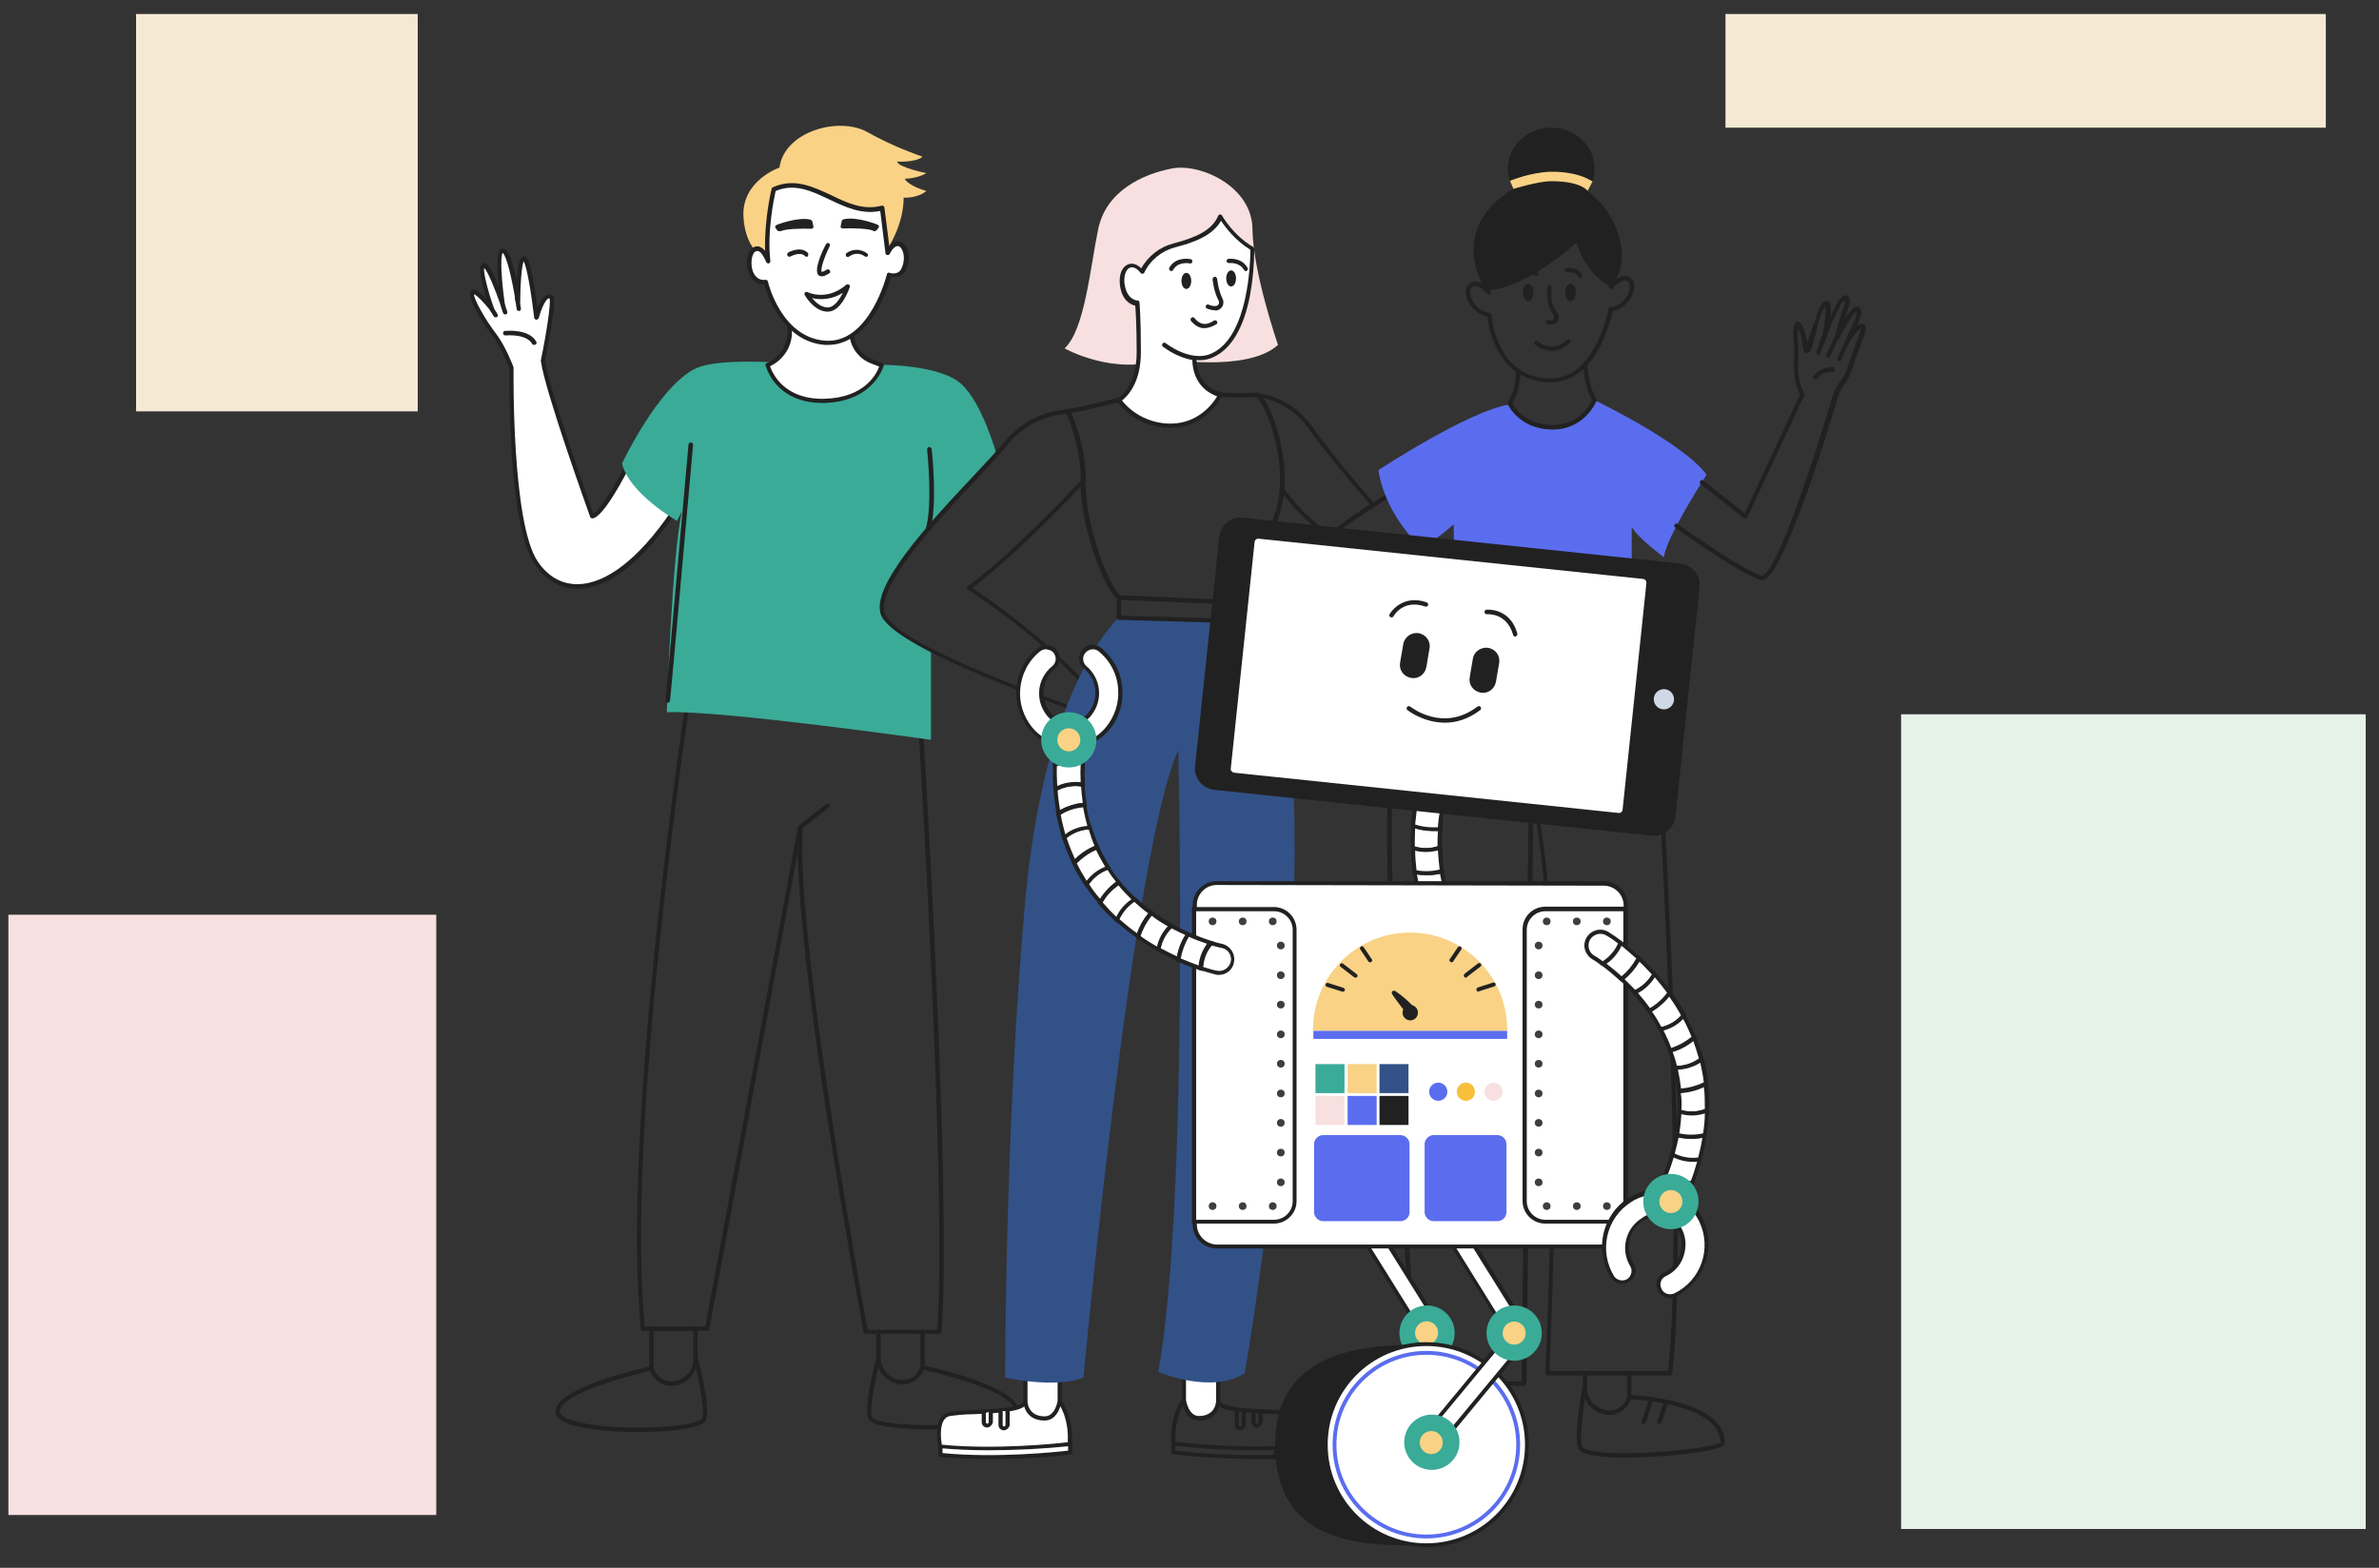 <?xml version="1.0" encoding="utf-8"?>
<!-- Generator: Adobe Illustrator 25.3.0, SVG Export Plug-In . SVG Version: 6.00 Build 0)  -->
<svg version="1.1" id="Layer_1" xmlns="http://www.w3.org/2000/svg" xmlns:xlink="http://www.w3.org/1999/xlink" x="0px" y="0px"
	 viewBox="0 0 680 448.2" style="enable-background:new 0 0 680 448.2;" xml:space="preserve">
<rect x="0" y="0" width="680" height="448.2" fill="#333333" stroke="none"/>
<style type="text/css">
	.st0{fill:#F7E0DF;}
	.st1{fill:#E6F2E8;}
	.st2{opacity:0.97;}
	.st3{fill:#FBEFD8;}
	.st4{fill:#212121;}
	.st5{fill:#FFFFFF;}
	.st6{fill:#3AAB97;}
	.st7{fill:#325187;}
	.st8{fill:#5B6DEF;}
	.st9{fill:#F9D285;}
	.st10{fill:#CFD8E5;}
	.st11{fill:#D7D7D7;}
	.st12{fill:#3E3E3F;}
	.st13{fill:#F8BF3B;}
	.st14{fill:none;}
</style>
<g>
	<rect x="2.4" y="261.5" class="st0" width="122.3" height="171.6"/>
	<rect x="543.4" y="204.2" class="st1" width="132.8" height="232.9"/>
	<g class="st2">
		<rect x="493.2" y="4" class="st3" width="171.6" height="32.5"/>
	</g>
	<g class="st2">
		<rect x="38.9" y="4" class="st3" width="80.5" height="113.6"/>
	</g>
	<path class="st4" d="M435.4,396.2h-30.8c-0.3,0-0.6-0.3-0.6-0.6c-0.1-1.4-10.2-145.1-6.8-178.2c0-0.3,0.3-0.6,0.7-0.6
		c0.3,0,0.6,0.3,0.6,0.7c-3.2,31.9,6.1,167.3,6.8,177.4h29.6l2.1-168.8c0-0.3,0.3-0.6,0.6-0.6c0.3,0,0.5,0.2,0.6,0.4
		c10.4,36,5.1,156,4.7,166h33.9c2.4-22.4,1.6-66,0.4-98.7c-1.2-35.8-3-66.8-3.1-67.1c0-0.3,0.2-0.6,0.6-0.7c0.3,0,0.6,0.2,0.7,0.6
		c0,0,0,0,0,0c0,0.3,1.8,31.3,3.1,67.1c1.1,33.1,2,77.2-0.5,99.5c0,0.3-0.3,0.6-0.6,0.6h-35.1c-0.2,0-0.3-0.1-0.4-0.2
		c-0.1-0.1-0.2-0.3-0.2-0.5c0.1-1.2,5.7-119.5-3.4-161.6l-2,164.6C436,396,435.7,396.2,435.4,396.2z"/>
	<path class="st4" d="M268.4,381.3h-21c-0.3,0-0.6-0.2-0.6-0.5c0-0.3-5.2-28.2-10.1-59.7c-4.5-29.2-9.6-67.5-8.6-84.5
		c0-0.3,0.3-0.6,0.7-0.6c0.3,0,0.6,0.3,0.6,0.7c-0.8,13.4,2.1,42.6,8.6,84.3c4.5,29.2,9.3,55.3,10,59.2h19.9
		c2.9-39.2-5.5-174.4-5.6-175.8c0-0.3,0.2-0.6,0.6-0.7c0.3,0,0.6,0.2,0.7,0.6c0.1,1.4,8.6,138,5.5,176.5
		C269,381.1,268.8,381.3,268.4,381.3z"/>
	<path class="st4" d="M258,395.8c-1.7,0-3.4-0.7-4.7-1.8c-1.8-1.4-2.8-3.6-2.8-5.9v-7.5c0-0.3,0.3-0.6,0.6-0.6s0.6,0.3,0.6,0.6v7.5
		c0,1.9,0.9,3.7,2.3,4.9c1.4,1.1,2.9,1.6,4.3,1.5c3.6-0.2,4.7-3.4,4.8-3.9v-10c0-0.3,0.3-0.6,0.6-0.6s0.6,0.3,0.6,0.6v10.1
		c0,0.1,0,0.1,0,0.2c0,0-1.2,4.5-6,4.9C258.3,395.8,258.1,395.8,258,395.8z"/>
	<path class="st4" d="M265.4,408.6c-8.2,0-15.5-0.8-17-2.7c-1.8-2.2,1.4-15.3,2.1-17.9c0.1-0.3,0.4-0.5,0.8-0.4
		c0.3,0.1,0.5,0.4,0.4,0.8c-1.9,7.3-3.3,15.6-2.4,16.8c2.3,2.8,28.4,3.2,38.1-0.2c1.6-0.6,2.6-1.2,2.6-1.8c0-1.3-1.7-4.2-13-8
		c-6.6-2.2-13.3-3.7-13.4-3.7c-0.3-0.1-0.6-0.4-0.5-0.7c0.1-0.3,0.4-0.6,0.7-0.5c2.8,0.6,27.3,6.1,27.3,12.9c0,1.2-1.1,2.2-3.4,3
		C283.3,407.7,273.9,408.6,265.4,408.6z"/>
	<path class="st4" d="M202.2,380.5h-18.4c-0.3,0-0.6-0.2-0.6-0.6c-5.9-57.8,13.3-183,13.5-184.3c0.1-0.3,0.4-0.6,0.7-0.5
		c0.3,0.1,0.6,0.4,0.5,0.7c-0.2,1.2-19.3,125.5-13.6,183.4h17.3l26.5-142.8c0-0.2,0.1-0.3,0.2-0.4l7.8-6.1c0.3-0.2,0.7-0.2,0.9,0.1
		c0.2,0.3,0.2,0.7-0.1,0.9l-7.6,5.9l-26.5,143C202.8,380.3,202.5,380.5,202.2,380.5z"/>
	<path class="st5" d="M179.5,133.1c0,0-7.4,14.6-10.3,14.8c0,0-12.8-35.6-14.1-44.4c0,0,3.6-17.7,2.3-18.3c-2.3-1.2-4.2,6-4.2,6
		s-2-17-3.6-17c-1.6,0-1.6,12.3-1.6,12.3S145.9,72,143.7,72c-2.2,0,0,15.3,0,15.3s-4.2-12.2-5.6-11.1c-1.4,1.1,2.5,12.3,2.5,12.3
		s-4.9-6.1-5.6-4.7c-0.7,1.4,3.6,8.7,6.3,12.1c2.7,3.4,4.9,9.4,4.9,9.4s-0.7,44.2,7,55.6c7.8,11.4,22.9,9.6,39-14.1"/>
	<path class="st4" d="M165.1,168.3c-4.9,0-9.2-2.4-12.3-7.1c-7.7-11.2-7.2-52.8-7.2-55.9c-0.3-0.8-2.3-6-4.7-9.1
		c-1.7-2.1-7.5-10.6-6.4-12.8c0.1-0.3,0.5-0.5,0.8-0.6c0.9-0.1,2.4,1.2,3.8,2.7c-0.3-0.8-0.5-1.8-0.8-2.7c-1.5-5.5-1.1-6.8-0.5-7.3
		c0.2-0.2,0.6-0.3,0.9-0.2c1.1,0.3,2.6,3.4,3.8,6.5c-0.4-4.2-0.6-9.1,0.4-10.3c0.2-0.3,0.5-0.4,0.9-0.4c1,0,2,1,3.6,7.8
		c0.1,0.4,0.2,0.9,0.3,1.3c0.4-6.8,1.6-6.9,2.1-6.9c0.6,0,1.6,0,3,9c0.3,2.1,0.6,4.2,0.8,5.8c0.6-1.5,1.5-3.2,2.6-3.7
		c0.5-0.2,1.1-0.2,1.6,0c0.6,0.3,1.2,0.6-0.4,10c-0.7,4.1-1.5,8.1-1.6,8.8c1.2,8.2,12.2,39,13.8,43.7c1.6-1,5.2-6.2,9.4-14.3
		c0.2-0.3,0.5-0.4,0.8-0.3c0.3,0.2,0.4,0.5,0.3,0.8l0,0c-1.2,2.5-7.7,15-10.8,15.1c-0.3,0-0.5-0.2-0.6-0.4
		c-0.5-1.5-12.9-35.8-14.1-44.6c0-0.1,0-0.1,0-0.2c1.6-7.7,2.9-16.3,2.5-17.7c-0.1,0-0.2,0-0.3,0c-1.1,0.5-2.3,3.7-2.8,5.6
		c-0.1,0.3-0.4,0.5-0.8,0.5c-0.3-0.1-0.4-0.3-0.5-0.5c-0.8-7-2.1-14.6-3-16.2c-0.6,1.3-1,6.7-1,11.5c0,0.3-0.2,0.6-0.6,0.7
		c-0.3,0-0.6-0.2-0.7-0.6c-1.1-7.1-2.7-13.3-3.7-14c-0.8,1.1-0.3,8.3,0.6,14.6c0,0.3-0.2,0.7-0.5,0.7c-0.3,0-0.6-0.1-0.7-0.4
		c-1.6-4.6-3.7-9.7-4.7-10.6c-0.3,1.2,1.1,6.8,2.8,11.5c0.1,0.3-0.1,0.7-0.4,0.8c-0.3,0.1-0.5,0-0.7-0.2c-1.8-2.3-3.8-4.3-4.6-4.6
		c-0.1,1.4,3.3,7.4,6.3,11.3c2.7,3.5,4.9,9.3,5,9.6c0,0.1,0,0.1,0,0.2c0,0.4-0.6,44.2,6.9,55.3c2.9,4.3,6.8,6.5,11.3,6.5l0,0
		c8.2,0,17.6-7.3,26.7-20.6c0.2-0.3,0.6-0.4,0.9-0.2c0.3,0.2,0.4,0.6,0.2,0.9l0,0C183.5,160.8,173.7,168.3,165.1,168.3L165.1,168.3z
		"/>
	<path class="st6" d="M252.1,104.3c0,0,16.6-0.1,22.7,5.5c6.1,5.6,10,20,10,20l-19.6,21.5c0,0-13.9,16-13.1,22.8
		c0.8,6.8,14,11.7,14,11.7l0,25.7c0,0-60.1-8.5-75.5-7.9c0,0,1.4-44.4,4.3-57.4l-1.4,2.7c0,0-13.7-7.8-15.7-16.4
		c0,0,10.1-21.5,20.7-27c7.5-3.9,32-1.2,32-1.2L252.1,104.3z"/>
	<path class="st5" d="M252.1,104.3l-2.8-1.1c-3.2-1.2-5.4-4.1-5.8-7.4l0,0l-17.8-2.7l0,0c0.8,4.6-1.7,9.2-5.9,11.1l-0.3,0.1
		c0,0,2.6,10.6,16.4,10.2C249.5,114.2,252.1,104.3,252.1,104.3z"/>
	<path class="st4" d="M235.1,115.2c-6.9,0-11-2.8-13.1-5.2c-1.5-1.6-2.5-3.5-3.2-5.5c-0.1-0.3,0.1-0.6,0.3-0.7l0.3-0.1
		c4-1.8,6.3-6.1,5.6-10.4c0-0.2,0-0.4,0.2-0.5c0.1-0.1,0.3-0.2,0.5-0.2l17.8,2.7c0.3,0,0.5,0.3,0.5,0.5c0.4,3.1,2.4,5.8,5.4,6.9
		l2.8,1.1c0.3,0.1,0.5,0.4,0.4,0.7c0,0.1-2.8,10.3-17,10.7L235.1,115.2z M220.1,104.7c0.7,2,4,9.6,15.6,9.3
		c11.5-0.3,14.9-7.2,15.6-9.2l-2.3-0.9c-3.2-1.2-5.6-4.1-6.1-7.5l-16.6-2.5C226.8,98.4,224.3,102.7,220.1,104.7L220.1,104.7z"/>
	<path class="st4" d="M307,203.1c-0.1,0-0.1,0-0.2,0c-2-0.7-49.8-17-54.8-26.9c-3.9-7.9,13.5-26.6,26.3-40.2
		c3.6-3.8,6.7-7.2,8.5-9.3c7.5-9.4,17.5-9.6,18.3-9.6h0c0.3,0,0.6,0.3,0.6,0.6c0,0.3-0.3,0.6-0.6,0.6l0,0c-0.2,0-10.2,0.1-17.4,9.2
		c-1.8,2.2-4.9,5.6-8.5,9.4c-11.1,11.8-29.7,31.6-26.1,38.9c4.7,9.6,53.6,26.2,54.1,26.4c0.3,0.1,0.5,0.4,0.4,0.7c0,0,0,0,0,0
		C307.5,202.9,307.3,203.1,307,203.1z"/>
	<path class="st4" d="M310.1,196.3c-0.2,0-0.3-0.1-0.4-0.2c-14.1-15.5-32.8-27.4-33-27.5c-0.3-0.2-0.4-0.5-0.2-0.8
		c0-0.1,0.1-0.1,0.1-0.2c13.8-10.1,32.2-30.1,32.4-30.3c0.2-0.2,0.6-0.3,0.8,0c0.2,0.2,0.3,0.6,0,0.8c-0.2,0.2-18.1,19.6-31.9,30
		c3.6,2.3,19.9,13.4,32.5,27.3c0.2,0.2,0.2,0.6,0,0.8c0,0,0,0,0,0C310.4,196.3,310.2,196.3,310.1,196.3z"/>
	<path class="st5" d="M305.8,412.7v2.5c0,0-20.1,2.5-37,0.7v-2.5"/>
	<path class="st4" d="M282.4,417.1c-4.6,0-9.1-0.2-13.7-0.6c-0.3,0-0.5-0.3-0.5-0.6v-2.5c0-0.3,0.3-0.6,0.6-0.6
		c0.3,0,0.6,0.3,0.6,0.6v2c15.1,1.5,32.7-0.3,35.9-0.7v-2c0-0.3,0.3-0.6,0.6-0.6s0.6,0.3,0.6,0.6v2.5c0,0.3-0.2,0.5-0.5,0.6
		C298.1,416.7,290.2,417.1,282.4,417.1z"/>
	<path class="st5" d="M302.9,400.5c0,0,3.5,4.2,2.9,12.3c0,0-20.1,2.5-37,0.7c0,0-1.8-8.4,2.8-9.2c4.6-0.8,21.5-0.1,21.5-3.6"/>
	<path class="st4" d="M282.4,414.6c-4.6,0-9.1-0.2-13.7-0.6c-0.2,0-0.5-0.2-0.5-0.4c0-0.2-1.2-5.5,0.7-8.3c0.6-0.9,1.5-1.5,2.5-1.7
		c1.4-0.2,3.8-0.3,6.6-0.5c5-0.2,14.4-0.6,14.4-2.5c0-0.3,0.3-0.6,0.6-0.6c0.3,0,0.6,0.3,0.6,0.6c0,2.8-6.4,3.3-15.5,3.7
		c-2.2,0-4.3,0.2-6.5,0.5c-0.7,0.1-1.4,0.5-1.8,1.2c-1.3,2-0.8,5.7-0.6,7c15.1,1.5,32.9-0.3,36-0.7c0.4-7.4-2.8-11.3-2.8-11.4
		c-0.2-0.2-0.2-0.6,0.1-0.8c0.2-0.2,0.6-0.2,0.8,0.1c0,0,0,0,0,0c0.1,0.2,3.6,4.5,3.1,12.7c0,0.3-0.2,0.5-0.5,0.5
		C298.1,414.2,290.2,414.6,282.4,414.6z M305.8,412.7L305.8,412.7z"/>
	<path class="st5" d="M302.9,392.7v7.8c0,0-0.7,5.1-4.3,5.1c-5.5,0-5.5-4.9-5.5-4.9v-7.3"/>
	<path class="st4" d="M298.6,406.1c-6,0-6.1-5.4-6.1-5.5v-7.3c0-0.3,0.3-0.6,0.6-0.6c0.3,0,0.6,0.3,0.6,0.6v7.3
		c0,0.2,0.1,4.3,4.9,4.3c2.9,0,3.7-4.1,3.7-4.5v-7.7c0-0.3,0.3-0.6,0.6-0.6c0.3,0,0.6,0.3,0.6,0.6v7.8c0,0,0,0.1,0,0.1
		C303.4,400.8,302.6,406.1,298.6,406.1z"/>
	<path class="st5" d="M287.8,403.5v3.9c0,0.5-0.4,0.9-0.9,0.9h0l0,0c-0.5,0-0.9-0.4-0.9-0.9l0,0v-4.1"/>
	<path class="st4" d="M286.9,408.9c-0.8,0-1.5-0.7-1.5-1.5l0,0v-4.1c0-0.3,0.3-0.6,0.6-0.6s0.6,0.3,0.6,0.6v4.1
		c0,0.2,0.2,0.4,0.4,0.4s0.4-0.2,0.4-0.4v-3.8c0-0.3,0.3-0.6,0.6-0.6c0.3,0,0.6,0.3,0.6,0.6v3.9
		C288.4,408.2,287.7,408.9,286.9,408.9z"/>
	<path class="st5" d="M283,403.5v3c0,0.5-0.4,0.9-0.9,0.9l0,0l0,0c-0.5,0-0.9-0.4-0.9-0.9l0,0v-2.4"/>
	<path class="st4" d="M282.1,408.1c-0.8,0-1.5-0.7-1.5-1.5l0,0v-2.4c0-0.3,0.3-0.6,0.6-0.6c0.3,0,0.6,0.3,0.6,0.6v2.4
		c0,0.2,0.2,0.4,0.4,0.4s0.4-0.2,0.4-0.4v-3c0-0.3,0.3-0.6,0.6-0.6s0.6,0.3,0.6,0.6v3C283.6,407.4,282.9,408.1,282.1,408.1z"/>
	<path class="st4" d="M358.8,417.1c-7.9,0-15.7-0.5-23.5-1.3c-0.3,0-0.5-0.3-0.5-0.6v-2.5c0-0.3,0.2-0.6,0.5-0.6
		c0.3,0,0.6,0.2,0.6,0.5c0,0,0,0.1,0,0.1v2c3.2,0.4,21.2,2.3,36.4,0.6c0.3,0,0.6,0.2,0.6,0.5c0,0.3-0.2,0.6-0.5,0.6
		C368,416.9,363.4,417.2,358.8,417.1z"/>
	<path class="st4" d="M358.8,414.6c-7.9,0-15.7-0.5-23.5-1.3c-0.3,0-0.5-0.3-0.5-0.5c-0.6-8.1,2.9-12.5,3.1-12.7
		c0.2-0.3,0.6-0.3,0.8-0.1c0.3,0.2,0.3,0.6,0.1,0.8c0,0,0,0,0,0c0,0-3.2,4-2.8,11.4c3.1,0.4,20.9,2.2,36,0.7c0.2-1.2,0.7-5-0.6-7
		c-0.4-0.6-1-1-1.8-1.2c-2.1-0.3-4.3-0.4-6.5-0.5c-9.1-0.4-15.5-0.9-15.5-3.7c0-0.3,0.3-0.6,0.6-0.6c0.3,0,0.6,0.3,0.6,0.6
		c0,1.9,9.4,2.3,14.4,2.5c2.8,0.1,5.2,0.2,6.6,0.5c1,0.2,2,0.8,2.5,1.7c1.9,2.8,0.8,8,0.7,8.3c-0.1,0.2-0.3,0.4-0.5,0.4
		C368,414.4,363.4,414.7,358.8,414.6z"/>
	<path class="st5" d="M338.3,392.7v7.8c0,0,0.7,5.1,4.3,5.1c5.5,0,5.5-4.9,5.5-4.9v-7.3"/>
	<path class="st4" d="M342.7,406.1c-4.1,0-4.9-5.3-4.9-5.6c0,0,0-0.1,0-0.1v-7.8c0-0.3,0.3-0.6,0.6-0.6s0.6,0.3,0.6,0.6v7.7
		c0.1,0.4,0.8,4.5,3.7,4.5c4.8,0,4.9-4.1,4.9-4.3v-7.3c0-0.3,0.3-0.6,0.6-0.6s0.6,0.3,0.6,0.6v7.3
		C348.8,400.7,348.7,406.1,342.7,406.1z"/>
	<path class="st4" d="M354.4,408.9c-0.8,0-1.5-0.7-1.5-1.5l0,0v-3.8c0-0.3,0.3-0.6,0.6-0.6s0.6,0.3,0.6,0.6v3.9
		c0,0.2,0.2,0.4,0.4,0.4s0.4-0.2,0.4-0.4v-4.1c0-0.3,0.3-0.6,0.6-0.6c0.3,0,0.6,0.3,0.6,0.6v4.1
		C355.9,408.2,355.2,408.9,354.4,408.9z"/>
	<path class="st4" d="M359.2,408.1c-0.8,0-1.5-0.7-1.5-1.5l0,0v-3c0-0.3,0.3-0.6,0.6-0.6c0.3,0,0.6,0.3,0.6,0.6v3
		c0,0.2,0.2,0.4,0.4,0.4s0.4-0.2,0.4-0.4v-2.4c0-0.3,0.3-0.6,0.6-0.6s0.6,0.3,0.6,0.6v2.4C360.7,407.4,360,408.1,359.2,408.1z"/>
	<path class="st7" d="M319.8,176.6c0,0-21.1,18-26.8,81.4s-5.7,135.8-5.7,135.8s14.4,3.3,22.4,0c0,0,13.9-150.4,27.1-179.4
		c0,0,3.1,128.6-5.7,177.8c0,0,15.1,6.5,24.7,0.4c0,0,26.8-155.6,6.9-214.4L319.8,176.6z"/>
	<path class="st0" d="M365.3,98.6c0,0-7.2-20.8-7.3-33.1c-0.1-12.3-15.1-19-23.2-17.3c-8.1,1.6-18.6,6.3-20.9,17.3
		s-3.8,28.7-9.6,34.1c0,0,14.4,8.1,28.4,2.9C332.6,102.6,356.6,106.6,365.3,98.6z"/>
	<path class="st4" d="M380,154c-0.3,0-0.6-0.3-0.6-0.6c0-0.2,0.1-0.3,0.2-0.4c4.5-4.5,15.9-11.2,16.3-11.5c0.3-0.2,0.7-0.1,0.9,0.2
		c0.2,0.3,0.1,0.7-0.2,0.9c-0.1,0.1-11.7,6.9-16.1,11.3C380.3,153.9,380.1,154,380,154z"/>
	<path class="st8" d="M455.8,114.4c0,0,25.2,12.1,32,21.3c0,0-11.6,17.9-12.2,23.6c0,0-7.7-5.7-9.2-8.7v10.6l-50.9-3.5
		c0,0,0.1-7.9,0-9.5l0.1,1.6c0,0-6.8,6.2-9.7,6.5c0,0-10-9.2-11.9-21.9c0,0,25.8-17,37.6-18.8c0,0,3.7,6.1,12.2,6.8
		C452.2,122.9,455.8,114.4,455.8,114.4z"/>
	
		<rect x="398" y="349.7" transform="matrix(0.848 -0.529 0.529 0.848 -133.499 267.699)" class="st5" width="5.3" height="34.4"/>
	<path class="st4" d="M407.4,383.7l-18.8-30.2l5.4-3.4l18.8,30.2L407.4,383.7z M390.1,353.9l17.6,28.2l3.5-2.2l-17.6-28.2
		L390.1,353.9z"/>
	<circle class="st6" cx="407.9" cy="381.1" r="7.9"/>
	
		<ellipse transform="matrix(0.16 -0.987 0.987 0.16 -33.64 722.646)" class="st9" cx="407.9" cy="381.1" rx="3.3" ry="3.3"/>
	<path class="st4" d="M364.5,413c0,29.9,27.3,28.8,43.2,28.8c15.9,0,14.3-12.9,14.3-28.8s1.7-28.6-14.2-28.6
		C392,384.4,364.5,384.9,364.5,413z"/>
	<circle class="st5" cx="407.7" cy="413" r="28.8"/>
	<path class="st4" d="M407.7,442.3c-16.2,0-29.3-13.1-29.3-29.3c0-16.2,13.1-29.3,29.3-29.3c16.2,0,29.3,13.1,29.3,29.3c0,0,0,0,0,0
		C437,429.2,423.9,442.3,407.7,442.3z M407.7,384.8c-15.6,0-28.2,12.6-28.2,28.2c0,15.6,12.6,28.2,28.2,28.2
		c15.6,0,28.2-12.6,28.2-28.2c0,0,0,0,0,0C435.9,397.4,423.3,384.8,407.7,384.8L407.7,384.8z"/>
	<path class="st8" d="M407.7,439.8c-14.8,0-26.8-12-26.8-26.8c0-14.8,12-26.8,26.8-26.8c14.8,0,26.8,12,26.8,26.8c0,0,0,0,0,0
		C434.5,427.8,422.5,439.8,407.7,439.8z M407.7,387.3c-14.2,0-25.7,11.5-25.7,25.7c0,14.2,11.5,25.7,25.7,25.7s25.7-11.5,25.7-25.7
		c0,0,0,0,0,0C433.4,398.8,421.9,387.3,407.7,387.3L407.7,387.3z"/>
	<polygon class="st5" points="410.7,414.1 437.4,381.8 418.2,350.9 413.8,353.7 431,381.3 406.7,410.7 	"/>
	<path class="st4" d="M410.8,414.9l-4.9-4.1l24.4-29.5L413,353.5l5.4-3.4l19.8,31.7l-0.3,0.3L410.8,414.9z M407.4,410.7l3.2,2.6
		l26.1-31.5l-18.7-30l-3.5,2.2l17.1,27.5L407.4,410.7z"/>
	<circle class="st6" cx="432.8" cy="381.1" r="7.9"/>
	<circle class="st9" cx="432.8" cy="381.1" r="3.3"/>
	
		<ellipse transform="matrix(0.924 -0.383 0.383 0.924 -126.683 187.932)" class="st6" cx="409.1" cy="412.4" rx="7.9" ry="7.9"/>
	<circle class="st9" cx="409.1" cy="412.4" r="3.3"/>
	<path class="st5" d="M404.4,249.3c0.3,2.5,0.8,5.1,1.5,7.5c2.6,0.3,5.3-0.3,7.5-1.8c-0.5-2-1-4-1.2-6
		C409.6,249.7,406.9,249.8,404.4,249.3z"/>
	<path class="st4" d="M407.1,257.5c-0.5,0-0.9,0-1.3-0.1l-0.4,0l-0.1-0.4c-0.7-2.5-1.1-5-1.5-7.6l-0.1-0.8l0.8,0.1
		c2.5,0.5,5,0.4,7.5-0.2l0.6-0.2l0.1,0.6c0.3,2,0.7,4,1.2,5.9l0.1,0.4l-0.3,0.2C411.7,256.8,409.4,257.5,407.1,257.5z M406.3,256.3
		c2.2,0.2,4.5-0.3,6.4-1.5c-0.4-1.6-0.8-3.3-1.1-5c-2.2,0.5-4.4,0.5-6.6,0.2C405.4,252.1,405.8,254.2,406.3,256.3L406.3,256.3z"/>
	<path class="st5" d="M403.9,236.1c-0.1,2-0.2,4.1-0.1,6.4c2.5,0.8,5.2,0.8,7.7-0.1c0-1.9,0-3.7,0.1-5.4
		C409,237.2,406.4,236.9,403.9,236.1z"/>
	<path class="st4" d="M407.7,243.6c-1.4,0-2.7-0.2-4-0.6l-0.4-0.1v-0.4c-0.1-2.1,0-4.3,0.1-6.4l0-0.8l0.7,0.2
		c2.4,0.8,4.9,1.1,7.5,0.9l0.7-0.1l0,0.7c-0.1,1.8-0.2,3.6-0.1,5.3v0.4l-0.4,0.1C410.4,243.4,409.1,243.6,407.7,243.6z M404.4,242
		c2.1,0.6,4.4,0.6,6.5-0.1c0-1.4,0-2.9,0.1-4.4c-2.2,0.1-4.4-0.1-6.5-0.8C404.4,238.6,404.4,240.3,404.4,242L404.4,242z"/>
	<path class="st5" d="M410.5,222.1c-2.1-0.6-4.3,0.6-4.9,2.7c-0.4,1.5-0.7,3-0.9,4.5c1.7,0.8,4.6,1.7,7.8,0.8
		c0.3-1.8,0.6-2.9,0.7-3.2C413.8,224.9,412.6,222.7,410.5,222.1C410.5,222.1,410.5,222.1,410.5,222.1z"/>
	<path class="st4" d="M409.8,231.1c-1.8,0-3.7-0.4-5.4-1.2l-0.4-0.2l0.1-0.4c0.2-1.6,0.5-3.1,0.9-4.6c0.7-2.4,3.2-3.8,5.6-3.1l0,0
		c2.4,0.7,3.8,3.2,3.1,5.6c-0.1,0.2-0.4,1.3-0.7,3.1l-0.1,0.4l-0.4,0.1C411.7,231,410.7,231.1,409.8,231.1z M405.3,229
		c2.1,0.9,4.4,1.1,6.7,0.7c0.3-1.6,0.6-2.7,0.7-2.9c0.5-1.8-0.6-3.6-2.4-4.1c-1.7-0.5-3.6,0.5-4.1,2.3
		C406.2,225,405.8,226.5,405.3,229L405.3,229z"/>
	<path class="st5" d="M404.7,229.3c-0.3,1.8-0.6,4.1-0.7,6.7c2.5,0.8,5.1,1.1,7.7,0.9c0.1-2.3,0.4-4.6,0.8-6.8
		C409.3,231,406.4,230.1,404.7,229.3z"/>
	<path class="st4" d="M409.8,237.6c-2.1,0-4.1-0.3-6.1-1l-0.4-0.1l0-0.4c0.1-2.3,0.4-4.6,0.8-6.8l0.1-0.7l0.7,0.3
		c2.3,1.1,4.9,1.4,7.4,0.8l0.9-0.2l-0.2,0.9c-0.4,2.2-0.7,4.5-0.8,6.7l0,0.5l-0.5,0C411.1,237.6,410.5,237.6,409.8,237.6z
		 M404.5,235.7c2.1,0.7,4.3,0.9,6.5,0.8c0.1-1.9,0.4-3.7,0.7-5.5c-2.2,0.4-4.5,0.1-6.6-0.7C404.9,232,404.7,233.8,404.5,235.7
		L404.5,235.7z"/>
	<path class="st5" d="M403.8,242.5c0.1,2.3,0.2,4.6,0.5,6.9c2.6,0.5,5.2,0.4,7.7-0.2c-0.3-2.2-0.5-4.5-0.6-6.7
		C409,243.2,406.3,243.3,403.8,242.5z"/>
	<path class="st4" d="M407.8,250.2c-1.2,0-2.3-0.1-3.5-0.3l-0.4-0.1l-0.1-0.4c-0.3-2.3-0.5-4.6-0.5-6.9l0-0.8l0.8,0.2
		c2.4,0.8,5,0.8,7.3-0.1l0.8-0.3v0.8c0.1,2.2,0.2,4.4,0.6,6.7l0.1,0.5l-0.5,0.1C410.8,250,409.3,250.2,407.8,250.2z M404.9,248.8
		c2.2,0.4,4.4,0.3,6.6-0.2c-0.2-1.8-0.4-3.6-0.5-5.5c-2.1,0.6-4.4,0.6-6.5,0.1C404.5,245.1,404.7,247,404.9,248.8z"/>
	<path class="st5" d="M407.4,261.8c-0.6-1.7-1.2-3.3-1.6-5c2.6,0.3,5.3-0.3,7.5-1.8c0.5,2,1.2,3.9,2,5.8
		C412.7,261,410.1,261.4,407.4,261.8z"/>
	<path class="st4" d="M407,262.4l-0.2-0.4c-0.7-1.9-1.2-3.5-1.6-5l-0.2-0.8l0.8,0.1c2.5,0.3,5-0.3,7.1-1.7l0.7-0.4l0.2,0.8
		c0.5,1.9,1.2,3.8,2,5.7l0.3,0.7l-0.8,0.1c-2.5,0.2-5,0.5-7.9,1L407,262.4z M406.6,257.5c0.3,1.1,0.7,2.4,1.2,3.7
		c2.4-0.4,4.6-0.6,6.7-0.8c-0.6-1.5-1.1-2.9-1.5-4.4C411.1,257,408.8,257.6,406.6,257.5L406.6,257.5z"/>
	<path class="st4" d="M472.1,238.9l-125-13.1c-3.4-0.4-5.9-3.4-5.5-6.8l6.9-65.5c0.4-3.4,3.4-5.9,6.8-5.5l125,13.1
		c3.4,0.4,5.9,3.4,5.5,6.8l-6.9,65.5C478.5,236.8,475.5,239.2,472.1,238.9z"/>
	<circle class="st4" cx="350" cy="186.7" r="1.3"/>
	<circle class="st10" cx="475.6" cy="199.9" r="2.9"/>
	<path class="st5" d="M462.6,232.9l-109.8-11.5c-0.9-0.1-1.6-0.9-1.5-1.9l6.8-64.7c0.1-0.9,0.9-1.6,1.9-1.5l109.8,11.5
		c0.9,0.1,1.6,0.9,1.5,1.9l-6.8,64.7C464.3,232.3,463.5,233,462.6,232.9z"/>
	<path class="st4" d="M462.7,233.5h-0.2L352.7,222c-1.2-0.1-2.2-1.2-2-2.5l6.8-64.7c0.1-1.2,1.2-2.2,2.5-2l109.8,11.5
		c1.2,0.1,2.2,1.2,2,2.5l-6.8,64.7C464.9,232.7,463.9,233.6,462.7,233.5L462.7,233.5z M352.8,220.9l109.8,11.5
		c0.6,0.1,1.2-0.4,1.2-1c0,0,0,0,0,0l6.8-64.7c0-0.3-0.1-0.6-0.2-0.8c-0.2-0.2-0.5-0.4-0.8-0.4l-109.8-11.5c-0.6-0.1-1.2,0.4-1.2,1
		c0,0,0,0,0,0l-6.8,64.7C351.7,220.3,352.2,220.8,352.8,220.9C352.8,220.9,352.8,220.9,352.8,220.9L352.8,220.9z"/>
	<path class="st5" d="M458.4,356.3H347.8c-3.5,0-6.3-2.8-6.3-6.3v-91.2c0-3.5,2.8-6.3,6.3-6.3h110.6c3.5,0,6.3,2.8,6.3,6.3V350
		C464.7,353.5,461.9,356.3,458.4,356.3z"/>
	<path class="st4" d="M458.4,356.9H347.8c-3.8,0-6.9-3.1-6.9-6.9v-91.2c0-3.8,3.1-6.9,6.9-6.9h110.6c3.8,0,6.9,3.1,6.9,6.9V350
		C465.3,353.8,462.2,356.9,458.4,356.9z M347.8,253c-3.2,0-5.7,2.6-5.7,5.7V350c0,3.2,2.6,5.7,5.7,5.8c0,0,0,0,0,0h110.6
		c3.2,0,5.7-2.6,5.7-5.7v-91.2c0-3.2-2.6-5.7-5.7-5.7L347.8,253z"/>
	<circle class="st11" cx="459.3" cy="346.1" r="1.1"/>
	<circle class="st11" cx="450.7" cy="346.1" r="1.1"/>
	<path class="st5" d="M341.3,259.9h22.8c3.2,0,5.9,2.6,5.9,5.9l0,0v77.6c0,3.2-2.6,5.9-5.9,5.9l0,0h-22.8l0,0V259.9L341.3,259.9z"/>
	<path class="st4" d="M364.1,349.8h-23.4v-90.5h23.4c3.6,0,6.5,2.9,6.5,6.5v77.6C370.6,346.9,367.7,349.8,364.1,349.8z M341.9,348.7
		h22.3c2.9,0,5.3-2.4,5.3-5.3v-77.6c0-2.9-2.4-5.3-5.3-5.3h-22.3V348.7z"/>
	<path class="st5" d="M464.5,349.3h-22.8c-3.2,0-5.9-2.6-5.9-5.9l0,0v-77.6c0-3.2,2.6-5.9,5.9-5.9h22.8l0,0L464.5,349.3L464.5,349.3
		z"/>
	<path class="st4" d="M465.1,349.8h-23.4c-3.6,0-6.5-2.9-6.5-6.5v-77.6c0-3.6,2.9-6.5,6.5-6.5h23.4V349.8z M441.7,260.5
		c-2.9,0-5.3,2.4-5.3,5.3v77.6c0,2.9,2.4,5.3,5.3,5.3h22.3v-88.2H441.7z"/>
	<circle class="st12" cx="439.8" cy="329.5" r="1.1"/>
	<circle class="st12" cx="439.8" cy="338" r="1.1"/>
	<circle class="st12" cx="439.8" cy="312.6" r="1.1"/>
	<circle class="st12" cx="439.8" cy="321" r="1.1"/>
	<circle class="st12" cx="439.8" cy="287.2" r="1.1"/>
	<circle class="st12" cx="439.8" cy="295.7" r="1.1"/>
	<circle class="st12" cx="439.8" cy="304.1" r="1.1"/>
	<circle class="st12" cx="439.8" cy="270.3" r="1.1"/>
	<circle class="st12" cx="439.8" cy="278.8" r="1.1"/>
	<circle class="st12" cx="442.1" cy="344.8" r="1.1"/>
	<circle class="st12" cx="459.3" cy="344.8" r="1.1"/>
	<circle class="st12" cx="450.7" cy="344.8" r="1.1"/>
	<circle class="st12" cx="459.3" cy="263.4" r="1.1"/>
	<circle class="st12" cx="450.7" cy="263.4" r="1.1"/>
	<circle class="st12" cx="442.1" cy="263.4" r="1.1"/>
	<path class="st5" d="M291.1,197.1c0.2-4.5,2.4-8.6,5.9-11.5c1.5-1.1,3.5-0.8,4.6,0.7c1,1.4,0.8,3.4-0.5,4.5
		c-4,3.3-4.6,9.2-1.4,13.2c1.1,1.4,2.6,2.3,4.4,2.7v6.7c-3.7-0.4-7.1-2.3-9.4-5.2C292.1,205.1,290.8,201.1,291.1,197.1z"/>
	<path class="st4" d="M304.6,214l-0.6-0.1c-3.9-0.4-7.4-2.4-9.8-5.4c-5.8-7.1-4.7-17.6,2.5-23.3c1.7-1.3,4.1-1,5.4,0.6
		c1.3,1.7,1,4.1-0.6,5.4l0,0c-3.7,3.1-4.3,8.6-1.3,12.4c1,1.3,2.5,2.1,4,2.5l0.5,0.1V214z M299,185.6c-0.6,0-1.2,0.2-1.7,0.6
		c-3.4,2.7-5.4,6.7-5.7,11l0,0c-0.3,3.9,1,7.7,3.4,10.7c2.1,2.6,5.1,4.3,8.4,4.9v-5.5c-1.7-0.5-3.1-1.4-4.2-2.8
		c-3.4-4.3-2.8-10.5,1.5-14c1.2-0.9,1.4-2.6,0.5-3.8c-0.4-0.6-1.1-0.9-1.8-1C299.2,185.6,299.1,185.6,299,185.6z"/>
	<path class="st5" d="M320.2,197.1c-0.2-4.5-2.4-8.6-5.9-11.5c-1.5-1.1-3.5-0.8-4.6,0.7c-1,1.4-0.8,3.4,0.5,4.5
		c4,3.3,4.6,9.2,1.4,13.2c-1.1,1.4-2.6,2.3-4.4,2.7v6.7c3.7-0.4,7.1-2.3,9.4-5.2C319.2,205.1,320.5,201.1,320.2,197.1z"/>
	<path class="st4" d="M306.7,214v-7.8l0.5-0.1c1.6-0.3,3-1.2,4-2.5c3-3.8,2.4-9.3-1.3-12.4c-1.7-1.3-2-3.7-0.6-5.4
		c1.3-1.7,3.7-2,5.4-0.6c3.6,2.9,5.9,7.2,6.1,11.9l0,0c0.3,4.2-1,8.3-3.7,11.5c-2.5,3-6,4.9-9.8,5.4L306.7,214z M307.8,207.2v5.5
		c3.3-0.5,6.3-2.3,8.4-4.9c2.4-3,3.7-6.8,3.4-10.7l0,0c-0.2-4.3-2.3-8.3-5.7-11c-1.2-0.9-2.9-0.5-3.8,0.7c-0.8,1.1-0.6,2.7,0.4,3.6
		c4.2,3.5,4.9,9.7,1.5,14C311,205.8,309.5,206.7,307.8,207.2z"/>
	<path class="st5" d="M301.8,213.9c0.1-1.5,1.2-2.9,2.6-3.4c0.5-0.2,1.1-0.2,1.6-0.2c2.2,0.2,3.8,2.1,3.6,4.3c0,0,0,0,0,0
		c-0.1,1.1-0.2,2.1-0.2,3.1c-2.7-0.3-5.4,0-7.9,0.9C301.6,217,301.7,215.5,301.8,213.9z"/>
	<path class="st4" d="M301,219.4l0-0.8c0-1.6,0.1-3.2,0.3-4.7l0,0c0.2-2.5,2.4-4.3,4.9-4.1c1.2,0.1,2.3,0.7,3.1,1.6
		c0.8,0.9,1.1,2.1,1,3.3c-0.1,0.9-0.2,1.9-0.2,3.1l0,0.6l-0.6-0.1c-2.6-0.3-5.2,0-7.7,0.8L301,219.4z M302.4,213.9
		c-0.1,1.2-0.2,2.6-0.3,3.8c2.2-0.7,4.5-0.9,6.8-0.7c0-0.9,0.1-1.7,0.2-2.5c0.2-1.8-1.2-3.5-3-3.7
		C304.2,210.7,302.6,212.1,302.4,213.9L302.4,213.9L302.4,213.9z"/>
	<path class="st5" d="M302.5,232.6c-0.4-2.3-0.7-4.6-0.9-7c1.7-0.9,4.6-1.9,7.8-1.2c0.1,2,0.3,3.9,0.6,5.7
		C307.4,230.3,304.8,231.2,302.5,232.6z"/>
	<path class="st4" d="M302.1,233.5l-0.1-0.8c-0.4-2.3-0.7-4.7-0.9-7l0-0.4l0.3-0.2c1.5-0.8,4.7-2.1,8.2-1.3l0.4,0.1l0,0.4
		c0.1,1.9,0.3,3.8,0.6,5.7l0.1,0.6l-0.6,0.1c-2.6,0.2-5.1,1.1-7.3,2.4L302.1,233.5z M302.3,225.9c0.1,1.9,0.4,3.8,0.7,5.7
		c2-1.1,4.2-1.8,6.5-2.1c-0.2-1.5-0.4-3.1-0.5-4.7C306.7,224.5,304.3,224.9,302.3,225.9L302.3,225.9z"/>
	<path class="st5" d="M325.3,267.8c-2.1-1.5-4.1-3.1-6-4.8c1-2.5,2.7-4.5,5-5.8c1.5,1.4,3.1,2.7,4.7,3.9
		C327.4,263,326.1,265.3,325.3,267.8z"/>
	<path class="st4" d="M325.6,268.7l-0.6-0.5c-2.1-1.5-4.1-3.1-6.1-4.8l-0.3-0.3l0.2-0.4c1-2.6,2.9-4.8,5.3-6.1l0.4-0.2l0.3,0.3
		c1.5,1.4,3,2.7,4.7,3.8l0.5,0.4l-0.4,0.5c-1.7,1.9-2.9,4.1-3.7,6.5L325.6,268.7z M320,262.8c1.6,1.4,3.3,2.8,5,4
		c0.7-2.1,1.8-4,3.2-5.7c-1.4-1-2.7-2.1-4-3.3C322.4,259.1,320.9,260.8,320,262.8z"/>
	<path class="st5" d="M336.8,274.3c-1.8-0.8-3.7-1.7-5.7-2.9c0.4-2.6,1.7-5,3.6-6.8c1.7,0.9,3.3,1.7,4.8,2.4
		C338.2,269.3,337.2,271.7,336.8,274.3z"/>
	<path class="st4" d="M337.3,275.1l-0.7-0.3c-1.9-0.9-3.9-1.8-5.8-2.9l-0.4-0.2l0.1-0.4c0.4-2.7,1.8-5.2,3.8-7.1l0.3-0.3l0.4,0.2
		c1.5,0.9,3.1,1.7,4.8,2.4l0.6,0.3l-0.4,0.6c-1.4,2.1-2.3,4.5-2.7,7L337.3,275.1z M331.8,271.1c1.5,0.8,3.1,1.6,4.6,2.3
		c0.4-2.2,1.2-4.3,2.4-6.1c-1.3-0.6-2.6-1.2-3.9-1.9C333.3,266.9,332.2,269,331.8,271.1z"/>
	<path class="st5" d="M352.3,275c-0.4,2.1-2.5,3.5-4.6,3.1c-1.5-0.3-3-0.8-4.5-1.3c0.1-1.9,0.7-4.9,2.9-7.3c1.7,0.5,2.9,0.8,3.1,0.8
		C351.3,270.8,352.7,272.8,352.3,275z"/>
	<path class="st4" d="M348.4,278.7c-0.3,0-0.6,0-0.9-0.1c-1.5-0.4-3-0.8-4.5-1.3l-0.4-0.1l0-0.4c0.1-2.8,1.2-5.5,3-7.6l0.2-0.3
		l0.3,0.1c1.8,0.5,2.9,0.8,3.1,0.8c2.4,0.5,4,2.9,3.5,5.3l-0.6-0.1l0.6,0.1C352.4,277.2,350.5,278.7,348.4,278.7z M343.8,276.4
		c2.5,0.8,3.9,1.1,4,1.1c1.8,0.4,3.6-0.8,4-2.6l0,0c0.4-1.8-0.8-3.6-2.6-3.9c-0.2,0-1.2-0.3-2.8-0.7
		C344.8,271.9,343.9,274.1,343.8,276.4z"/>
	<path class="st5" d="M304.2,239.4c2-1.8,4.7-2.8,7.4-2.8c0.6,1.9,1.3,3.8,2.1,5.7c-2.5,1-4.7,2.5-6.6,4.5
		C305.9,244.3,305,241.9,304.2,239.4z"/>
	<path class="st4" d="M306.9,247.7l-0.4-0.8c-1.1-2.4-2.1-4.8-2.9-7.4l-0.1-0.4l0.3-0.2c2.1-1.9,4.9-2.9,7.7-3h0.4l0.1,0.4
		c0.6,1.9,1.3,3.8,2.1,5.6l0.2,0.6l-0.6,0.2c-2.4,0.9-4.6,2.4-6.4,4.3L306.9,247.7z M304.9,239.6c0.7,2.1,1.5,4.1,2.4,6.1
		c1.6-1.6,3.5-2.9,5.6-3.8c-0.7-1.6-1.2-3.1-1.7-4.8C308.8,237.3,306.6,238.2,304.9,239.6L304.9,239.6z"/>
	<path class="st5" d="M310.5,252.8c1.1-1.6,3.1-3.8,6.2-4.7c0.9,1.5,1.9,2.9,3,4.2c-2.2,1.5-4,3.5-5.3,5.7
		C313.1,256.4,311.8,254.6,310.5,252.8z"/>
	<path class="st4" d="M314.6,259l-0.5-0.6c-1.4-1.7-2.8-3.4-4-5.3l-0.2-0.3l0.2-0.3c1.5-2.4,3.9-4.1,6.5-4.9l0.4-0.1l0.2,0.4
		c0.9,1.4,1.9,2.8,3,4.1l0.4,0.5l-0.5,0.4c-2.1,1.4-3.9,3.3-5.1,5.6L314.6,259z M311.3,252.8c1,1.5,2,2.9,3.2,4.2
		c1.2-1.9,2.7-3.6,4.5-4.9c-0.9-1.1-1.7-2.2-2.4-3.4C314.4,249.5,312.6,250.9,311.3,252.8L311.3,252.8z"/>
	<path class="st5" d="M343.2,276.8c-1.7-0.6-3.9-1.4-6.3-2.5c0.4-2.6,1.3-5,2.8-7.2c2.1,0.9,4.2,1.7,6.4,2.4
		C343.8,271.9,343.3,274.9,343.2,276.8z"/>
	<path class="st4" d="M343.7,277.6l-0.7-0.2c-2.1-0.7-4.2-1.5-6.4-2.5l-0.4-0.2l0.1-0.4c0.4-2.7,1.4-5.2,2.9-7.5l0.3-0.4l0.4,0.2
		c2.1,0.9,4.2,1.7,6.4,2.4l0.9,0.3l-0.6,0.7c-1.7,1.9-2.6,4.4-2.7,6.9L343.7,277.6z M337.5,274c1.7,0.7,3.4,1.4,5.1,2
		c0.2-2.2,1.1-4.4,2.4-6.2c-1.7-0.6-3.5-1.2-5.2-2C338.7,269.7,337.9,271.8,337.5,274L337.5,274z"/>
	<path class="st5" d="M331.1,271.4c-2-1.1-3.9-2.3-5.8-3.7c0.8-2.5,2.1-4.8,3.8-6.7c1.8,1.3,3.7,2.5,5.7,3.6
		C332.8,266.5,331.6,268.8,331.1,271.4z"/>
	<path class="st4" d="M331.6,272.3l-0.7-0.4c-2-1.1-4-2.4-5.9-3.7l-0.3-0.2l0.1-0.4c0.8-2.6,2.1-4.9,3.9-7l0.3-0.4l0.4,0.3
		c1.8,1.3,3.7,2.5,5.6,3.6l0.7,0.4l-0.6,0.5c-1.8,1.7-3.1,4-3.5,6.4L331.6,272.3z M326,267.6c1.5,1.1,3.1,2.1,4.7,3
		c0.5-2.2,1.6-4.2,3.1-5.8c-1.6-0.9-3.2-1.9-4.6-3C327.8,263.5,326.7,265.5,326,267.6z"/>
	<path class="st5" d="M319.3,263c-1.7-1.6-3.3-3.2-4.8-5c1.3-2.3,3.1-4.3,5.3-5.8c1.4,1.7,2.9,3.4,4.6,4.9
		C322.1,258.5,320.3,260.5,319.3,263z"/>
	<path class="st4" d="M319.5,264l-0.6-0.5c-1.7-1.6-3.4-3.2-4.9-5l-0.3-0.3l0.2-0.4c1.4-2.4,3.2-4.4,5.5-6l0.4-0.3l0.3,0.4
		c1.4,1.7,2.9,3.3,4.5,4.8l0.6,0.5l-0.7,0.4c-2.2,1.2-3.9,3.2-4.8,5.5L319.5,264z M315.2,258c1.2,1.4,2.5,2.8,3.9,4.1
		c0.9-2,2.4-3.7,4.3-5c-1.3-1.3-2.6-2.6-3.7-4C317.9,254.4,316.3,256,315.2,258z"/>
	<path class="st5" d="M310.5,252.8c-1.3-2-2.5-4-3.5-6.1c1.8-2,4.1-3.5,6.6-4.5c0.9,2,1.9,4,3.1,5.9
		C313.6,249,311.6,251.2,310.5,252.8z"/>
	<path class="st4" d="M310.5,253.8l-0.5-0.7c-1.3-2-2.5-4-3.5-6.2l-0.2-0.4l0.3-0.3c1.9-2,4.2-3.6,6.8-4.6l0.5-0.2l0.2,0.5
		c0.9,2,1.9,3.9,3.1,5.8l0.4,0.6l-0.7,0.2c-2.4,0.8-4.5,2.4-5.9,4.5L310.5,253.8z M307.8,246.8c0.8,1.7,1.8,3.4,2.8,5
		c1.4-1.8,3.2-3.2,5.3-4c-0.9-1.5-1.8-3.1-2.6-4.8C311.2,243.9,309.4,245.2,307.8,246.8z"/>
	<path class="st5" d="M304.2,239.4c-0.7-2.2-1.2-4.5-1.7-6.8c2.3-1.4,4.9-2.3,7.6-2.5c0.3,2.2,0.8,4.4,1.5,6.5
		C308.8,236.6,306.2,237.6,304.2,239.4z"/>
	<path class="st4" d="M303.9,240.4l-0.3-0.8c-0.7-2.3-1.2-4.6-1.7-6.9l-0.1-0.4l0.3-0.2c2.4-1.5,5-2.4,7.8-2.6l0.5,0l0.1,0.5
		c0.3,2.2,0.8,4.3,1.4,6.4l0.2,0.7h-0.8c-2.6,0.1-5,1-7,2.7L303.9,240.4z M303.2,232.9c0.3,1.9,0.8,3.7,1.3,5.6
		c1.8-1.4,4-2.2,6.3-2.4c-0.5-1.8-0.9-3.5-1.2-5.3C307.3,231,305.1,231.7,303.2,232.9z"/>
	<path class="st5" d="M301.7,225.6c-0.2-2.4-0.2-4.7-0.1-7.1c2.5-0.9,5.2-1.2,7.9-0.9c-0.1,2.2-0.1,4.4,0,6.7
		C306.2,223.7,303.4,224.7,301.7,225.6z"/>
	<path class="st4" d="M301.2,226.5l-0.1-0.9c-0.2-2.3-0.2-4.7-0.1-7.1v-0.4l0.4-0.1c2.6-0.9,5.4-1.2,8.2-0.9l0.5,0.1l0,0.5
		c-0.1,2.2-0.1,4.4,0,6.6l0,0.7l-0.7-0.1c-3-0.6-5.7,0.3-7.4,1.2L301.2,226.5z M302.1,219c-0.1,1.9,0,3.9,0.1,5.7
		c2.1-1,4.4-1.3,6.7-1.1c-0.1-1.8-0.1-3.6,0-5.4C306.6,218,304.3,218.3,302.1,219z"/>
	<circle class="st6" cx="305.5" cy="211.5" r="7.9"/>
	<circle class="st9" cx="305.5" cy="211.5" r="3.3"/>
	<path class="st5" d="M477.4,370.6c0.5,0,0.9-0.1,1.4-0.3c4.2-2,7.3-5.7,8.5-10.2c2.3-8.2-2.2-16.6-10-18.8
		c-3.8-1.1-7.9-0.4-11.3,1.7c-7.5,4.7-9.8,14.6-5.1,22.1c1,1.5,3,2,4.5,1c1.5-1,2-3,1-4.5c-2.7-4.4-1.4-10.1,3-12.9
		c1.8-1.2,4-1.5,6.1-0.9c4.3,1.2,6.7,6,5.4,10.7c-0.7,2.6-2.5,4.8-4.9,6c-1.6,0.8-2.4,2.7-1.6,4.3
		C474.9,369.8,476.1,370.6,477.4,370.6L477.4,370.6z"/>
	<path class="st4" d="M477.4,371.1c-2.1,0-3.9-1.7-3.9-3.9c0-1.5,0.9-2.9,2.2-3.5c2.3-1.1,4-3.1,4.6-5.6c1.2-4.4-1-8.9-5-10
		c-1.9-0.5-4-0.2-5.6,0.9c-4.1,2.6-5.3,8-2.8,12.1c1.2,1.8,0.6,4.2-1.2,5.3c-1.8,1.2-4.2,0.6-5.3-1.2c-4.8-7.8-2.5-18,5.3-22.9
		c6.9-4.3,15.9-2.3,20.2,4.6c0.2,0.4,0.4,0.7,0.6,1.1c4.2,8.1,1,18.1-7.1,22.4c-0.2,0.1-0.3,0.2-0.5,0.2
		C478.5,371,477.9,371.1,477.4,371.1z M473.5,346.8c0.7,0,1.4,0.1,2.1,0.3c4.6,1.2,7.2,6.4,5.8,11.4c-0.7,2.8-2.6,5.1-5.2,6.3
		c-1.4,0.6-2,2.2-1.3,3.6c0.4,1,1.4,1.6,2.5,1.6c0.4,0,0.8-0.1,1.1-0.2c7.7-3.7,10.9-12.9,7.2-20.6c-0.1-0.2-0.1-0.3-0.2-0.4
		c-3.4-6.6-11.6-9.2-18.2-5.8c-0.3,0.2-0.7,0.4-1,0.6c-7.2,4.5-9.4,14-4.9,21.3c0.9,1.2,2.5,1.5,3.8,0.7c1.1-0.8,1.5-2.4,0.8-3.6
		c-2.9-4.7-1.4-10.8,3.2-13.7C470.5,347.3,472,346.8,473.5,346.8z"/>
	<path class="st5" d="M481.9,342.5c-0.6,1.4-2,2.3-3.6,2.3c-0.6,0-1.1-0.1-1.6-0.3c-2-0.9-2.9-3.2-2-5.2c0,0,0,0,0,0
		c0.4-1,0.8-1.9,1.2-2.9c2.4,1.2,5.1,1.8,7.8,1.8C483.1,339.6,482.5,341,481.9,342.5z"/>
	<path class="st4" d="M478.3,345.4c-2.5,0-4.5-2-4.5-4.5c0-0.6,0.1-1.3,0.4-1.8c0.4-0.9,0.8-1.8,1.2-2.9l0.2-0.6l0.6,0.3
		c2.3,1.1,4.9,1.7,7.5,1.7h0.8l-0.3,0.8c-0.6,1.5-1.2,2.9-1.8,4.4l0,0C481.6,344.3,480,345.4,478.3,345.4z M476.2,337.1
		c-0.3,0.9-0.7,1.6-1,2.3c-0.8,1.7,0,3.7,1.7,4.4c1.7,0.8,3.7,0,4.4-1.7l0,0c0.5-1.2,1-2.3,1.5-3.5
		C480.5,338.6,478.3,338.1,476.2,337.1L476.2,337.1z"/>
	<path class="st5" d="M487.3,324.5c-0.4,2.3-0.8,4.6-1.5,6.9c-1.9,0.3-4.9,0.4-7.8-1.3c0.5-1.8,1-3.7,1.3-5.6
		C481.9,325.1,484.7,325.1,487.3,324.5z"/>
	<path class="st4" d="M483.8,332.2c-2.1,0-4.2-0.5-6.1-1.6l-0.4-0.2l0.1-0.4c0.5-1.8,0.9-3.7,1.3-5.6l0.1-0.6l0.6,0.1
		c2.5,0.6,5.2,0.6,7.7,0.1l0.8-0.2l-0.1,0.8c-0.4,2.3-0.8,4.7-1.5,6.9l-0.1,0.4l-0.4,0.1C485.2,332.1,484.5,332.2,483.8,332.2z
		 M478.7,329.8c2.1,1,4.4,1.4,6.7,1.1c0.5-1.9,0.9-3.7,1.2-5.6c-2.3,0.4-4.6,0.4-6.8-0.1C479.5,326.7,479.1,328.2,478.7,329.8
		L478.7,329.8z"/>
	<path class="st5" d="M477.2,283.8c1.5,2.1,2.9,4.2,4.1,6.5c-1.7,2-4.1,3.4-6.7,3.9c-1-1.8-2-3.5-3.2-5.2
		C473.7,287.7,475.7,285.9,477.2,283.8z"/>
	<path class="st4" d="M474.3,294.8l-0.2-0.4c-1-1.8-2-3.5-3.2-5.2l-0.4-0.5l0.6-0.3c2.2-1.2,4.1-2.9,5.6-5l0.5-0.6l0.5,0.6
		c1.5,2.1,2.9,4.3,4.2,6.5l0.2,0.4l-0.3,0.3c-1.8,2.1-4.3,3.6-7,4.1L474.3,294.8z M472.2,289.2c1,1.4,1.9,2.9,2.7,4.4
		c2.2-0.5,4.2-1.7,5.6-3.3c-1-1.9-2.2-3.7-3.4-5.4C475.8,286.5,474.1,288,472.2,289.2L472.2,289.2z"/>
	<path class="st5" d="M468.4,273.9c1.4,1.3,2.9,2.9,4.5,4.6c-1.2,2.3-3.2,4.2-5.6,5.2c-1.3-1.4-2.6-2.7-3.8-3.8
		C465.5,278.3,467.2,276.2,468.4,273.9z"/>
	<path class="st4" d="M467.1,284.4l-0.3-0.3c-1.2-1.3-2.4-2.6-3.7-3.8l-0.5-0.5l0.5-0.4c2-1.5,3.6-3.5,4.8-5.7l0.4-0.7l0.5,0.5
		c1.6,1.5,3.1,3,4.5,4.6l0.3,0.3l-0.2,0.4c-1.3,2.4-3.4,4.4-5.9,5.5L467.1,284.4z M464.3,279.9c1.1,1,2.1,2.1,3.1,3.1
		c2-1,3.7-2.5,4.8-4.4c-1.2-1.3-2.4-2.5-3.6-3.7C467.4,276.8,466,278.5,464.3,279.9L464.3,279.9z"/>
	<path class="st5" d="M454,268.3c1.1-1.9,3.5-2.5,5.4-1.4c0,0,0,0,0,0c0.1,0,1.6,0.9,3.8,2.7c-0.7,1.8-2.2,4.4-5.1,5.9
		c-1.5-1.1-2.5-1.7-2.7-1.8C453.6,272.6,452.9,270.2,454,268.3z"/>
	<path class="st4" d="M458.1,276.2l-0.3-0.2c-1.5-1.1-2.5-1.7-2.7-1.8c-2.1-1.3-2.9-4-1.6-6.2l0,0c1.3-2.1,4-2.9,6.2-1.6
		c1.3,0.8,2.6,1.7,3.9,2.7l0.4,0.3l-0.2,0.4c-1,2.6-2.9,4.8-5.4,6.2L458.1,276.2z M454.5,268.6c-0.9,1.6-0.4,3.7,1.2,4.6
		c0.2,0.1,1.1,0.6,2.4,1.6c1.9-1.2,3.5-3,4.4-5.1c-2.1-1.6-3.4-2.3-3.4-2.3C457.6,266.5,455.5,267,454.5,268.6L454.5,268.6z"/>
	<path class="st5" d="M487.9,317.5c-2.5,1-5.3,1.1-7.9,0.3c0.1-2,0-4-0.1-6c2.7-0.1,5.3-0.8,7.7-2.1
		C487.9,312.3,488,314.9,487.9,317.5z"/>
	<path class="st4" d="M483.5,319c-1.2,0-2.4-0.2-3.6-0.6l-0.4-0.1l0-0.4c0.1-2,0-4-0.1-5.9l0-0.6h0.6c2.6-0.1,5.1-0.8,7.4-2l0.7-0.4
		l0.1,0.8c0.3,2.6,0.4,5.3,0.4,7.9v0.4l-0.4,0.1C486.7,318.7,485.1,319,483.5,319z M480.6,317.4c2.2,0.6,4.6,0.5,6.7-0.3
		c0-2.2,0-4.4-0.3-6.5c-2.1,1-4.3,1.6-6.6,1.8C480.7,314,480.7,315.7,480.6,317.4L480.6,317.4z"/>
	<path class="st5" d="M486.3,302.8c-1.5,1.1-4.2,2.6-7.4,2.4c-0.4-1.7-0.9-3.3-1.5-4.9c2.5-0.7,4.9-2,6.9-3.7
		C485.1,298.6,485.7,300.7,486.3,302.8z"/>
	<path class="st4" d="M479.3,305.8h-0.5h-0.4l-0.1-0.4c-0.4-1.7-0.9-3.3-1.5-4.9l-0.2-0.6l0.6-0.2c2.5-0.7,4.7-1.9,6.7-3.6l0.6-0.5
		l0.3,0.8c0.8,2.1,1.5,4.2,2.1,6.3l0.1,0.4l-0.3,0.2C484.6,304.9,482,305.8,479.3,305.8z M479.3,304.7L479.3,304.7
		c2.3,0,4.5-0.8,6.3-2.1c-0.5-1.7-1-3.4-1.6-5c-1.7,1.4-3.7,2.5-5.9,3.1C478.6,302,479,303.3,479.3,304.7L479.3,304.7z"/>
	<path class="st5" d="M463.2,269.6c1.5,1.1,3.2,2.6,5.2,4.4c-1.2,2.3-2.9,4.3-5,5.9c-1.7-1.6-3.4-3-5.3-4.4
		C461,273.9,462.5,271.3,463.2,269.6z"/>
	<path class="st4" d="M463.4,280.6l-0.4-0.3c-1.7-1.5-3.4-3-5.2-4.3l-0.7-0.5l0.8-0.4c2.2-1.3,3.9-3.3,4.8-5.7l0.3-0.7l0.6,0.5
		c1.8,1.4,3.5,2.8,5.2,4.4l0.3,0.3l-0.2,0.4c-1.3,2.4-3,4.5-5.1,6.1L463.4,280.6z M459.2,275.5c1.4,1.1,2.9,2.3,4.3,3.6
		c1.7-1.4,3.1-3.1,4.2-5.1c-1.4-1.2-2.8-2.5-4.2-3.6C462.5,272.5,461,274.3,459.2,275.5z"/>
	<path class="st5" d="M472.9,278.5c1.5,1.7,3,3.5,4.3,5.4c-1.5,2.1-3.5,3.9-5.8,5.1c-1.3-1.8-2.7-3.6-4.2-5.3
		C469.6,282.7,471.6,280.8,472.9,278.5z"/>
	<path class="st4" d="M471.2,289.7l-0.3-0.4c-1.3-1.8-2.7-3.6-4.2-5.2l-0.5-0.6l0.8-0.3c2.3-1,4.2-2.8,5.4-5l0.4-0.7l0.5,0.6
		c1.5,1.7,3,3.5,4.4,5.4l0.2,0.3l-0.2,0.3c-1.6,2.2-3.6,4-6,5.3L471.2,289.7z M468.2,283.9c1.2,1.4,2.4,2.8,3.4,4.3
		c1.9-1.1,3.6-2.6,4.9-4.4c-1.1-1.5-2.3-3-3.5-4.4C471.8,281.3,470.1,282.9,468.2,283.9L468.2,283.9z"/>
	<path class="st5" d="M481.3,290.3c1.1,2,2.1,4.1,2.9,6.3c-2,1.7-4.3,3-6.9,3.7c-0.8-2.1-1.7-4.1-2.7-6.1
		C477.2,293.7,479.6,292.3,481.3,290.3z"/>
	<path class="st4" d="M477,301l-0.2-0.5c-0.8-2.1-1.7-4.1-2.7-6l-0.4-0.7l0.8-0.1c2.5-0.5,4.7-1.8,6.3-3.7l0.5-0.6l0.4,0.7
		c1.1,2,2.1,4.2,3,6.3l0.1,0.4l-0.3,0.3c-2,1.8-4.5,3.1-7.1,3.8L477,301z M475.5,294.6c0.8,1.6,1.6,3.3,2.2,5
		c2.1-0.7,4.1-1.8,5.8-3.2c-0.7-1.7-1.5-3.5-2.4-5.1C479.6,292.9,477.7,294,475.5,294.6z"/>
	<path class="st5" d="M486.3,302.8c0.6,2.3,1,4.6,1.3,6.9c-2.4,1.3-5,2-7.7,2.1c-0.2-2.2-0.5-4.4-1.1-6.6
		C482.1,305.4,484.8,303.9,486.3,302.8z"/>
	<path class="st4" d="M479.4,312.4l0-0.5c-0.2-2.2-0.5-4.3-1-6.5l-0.2-0.7l0.8,0c2.6,0.1,5-0.8,7.1-2.3l0.7-0.5l0.2,0.8
		c0.6,2.3,1,4.6,1.3,7l0,0.4l-0.3,0.2c-2.4,1.3-5.1,2.1-7.9,2.2L479.4,312.4z M479.6,305.8c0.4,1.8,0.7,3.6,0.9,5.4
		c2.3-0.2,4.5-0.8,6.5-1.8c-0.2-1.9-0.6-3.8-1-5.6C484.1,305,481.9,305.7,479.6,305.8L479.6,305.8z"/>
	<path class="st5" d="M487.9,317.5c-0.1,2.3-0.3,4.7-0.6,7c-2.6,0.6-5.4,0.6-8-0.1c0.4-2.2,0.6-4.4,0.7-6.6
		C482.6,318.7,485.4,318.6,487.9,317.5z"/>
	<path class="st4" d="M483.4,325.5c-1.4,0-2.8-0.2-4.2-0.5l-0.5-0.1l0.1-0.5c0.4-2.2,0.6-4.4,0.7-6.6l0-0.8l0.7,0.2
		c2.5,0.8,5.1,0.7,7.5-0.3l0.8-0.3l0,0.9c-0.1,2.4-0.3,4.7-0.7,7.1l-0.1,0.4l-0.4,0.1C486.1,325.4,484.8,325.5,483.4,325.5z
		 M480,324c2.2,0.5,4.6,0.5,6.8,0c0.3-1.9,0.5-3.8,0.5-5.7c-2.2,0.7-4.5,0.8-6.7,0.2C480.5,320.4,480.3,322.2,480,324L480,324z"/>
	<path class="st5" d="M485.8,331.4c-0.6,2.2-1.3,4.4-2.2,6.7c-2.7,0-5.3-0.6-7.8-1.8c0.8-2.1,1.5-4.2,2.1-6.3
		C480.9,331.8,484,331.7,485.8,331.4z"/>
	<path class="st4" d="M484,338.7h-0.4c-2.8,0-5.5-0.6-8-1.8l-0.5-0.2l0.2-0.5c0.8-2,1.5-4.1,2.1-6.2l0.2-0.7l0.6,0.4
		c2.8,1.7,5.9,1.5,7.4,1.3l0.9-0.1l-0.2,0.9c-0.6,2.2-1.3,4.5-2.2,6.8L484,338.7z M476.6,336.1c2.1,0.9,4.4,1.4,6.7,1.5
		c0.7-1.8,1.3-3.7,1.8-5.5c-2.3,0.2-4.6-0.2-6.7-1.2C477.9,332.6,477.3,334.3,476.6,336.1z"/>
	<circle class="st6" cx="477.6" cy="343.5" r="7.9"/>
	<circle class="st9" cx="477.6" cy="343.5" r="3.3"/>
	<path class="st9" d="M430.8,294.7c0.2-15.3-12.1-27.9-27.4-28.1c-15.3-0.2-27.9,12.1-28.1,27.4c0,0.2,0,0.5,0,0.7H430.8z"/>
	<path class="st4" d="M402.2,290c0,0-3.3-4.3-4.1-5.5s0.2-1.4,0.7-1.2c2.1,1.4,4,3.1,5.6,4.9"/>
	<circle class="st4" cx="403.1" cy="289.5" r="2.2"/>
	<path class="st4" d="M391.6,275.1c-0.2,0-0.4-0.1-0.5-0.3l-2.3-3.4c-0.2-0.3-0.1-0.6,0.2-0.8s0.6-0.1,0.8,0.2l2.3,3.4
		c0.2,0.3,0.1,0.6-0.1,0.8C391.8,275.1,391.7,275.1,391.6,275.1L391.6,275.1z"/>
	<path class="st4" d="M387.5,279.5c-0.1,0-0.3,0-0.4-0.1l-3.9-3c-0.3-0.2-0.3-0.5-0.1-0.8c0.2-0.3,0.5-0.3,0.8-0.1c0,0,0,0,0,0
		l3.9,3c0.3,0.2,0.3,0.6,0.1,0.8c0,0,0,0,0,0C387.8,279.4,387.6,279.5,387.5,279.5z"/>
	<path class="st4" d="M383.9,283.5c-0.1,0-0.1,0-0.2,0l-4.4-1.4c-0.3-0.1-0.5-0.4-0.4-0.7c0.1-0.3,0.4-0.5,0.7-0.4l4.4,1.4
		c0.3,0.1,0.5,0.4,0.4,0.7C384.4,283.3,384.1,283.5,383.9,283.5L383.9,283.5z"/>
	<path class="st4" d="M414.9,275.1c-0.3,0-0.6-0.3-0.6-0.6c0-0.1,0-0.2,0.1-0.3l2.3-3.4c0.2-0.3,0.5-0.3,0.8-0.2
		c0.3,0.2,0.3,0.5,0.2,0.8l-2.3,3.4C415.3,275,415.1,275.1,414.9,275.1z"/>
	<path class="st4" d="M419,279.5c-0.3,0-0.6-0.3-0.6-0.6c0-0.2,0.1-0.3,0.2-0.5l3.9-3c0.3-0.2,0.6-0.1,0.8,0.1
		c0.2,0.3,0.1,0.6-0.1,0.8l-3.9,3C419.3,279.4,419.2,279.5,419,279.5z"/>
	<path class="st4" d="M422.6,283.5c-0.3,0-0.6-0.3-0.6-0.6c0-0.3,0.2-0.5,0.4-0.6l4.4-1.4c0.3-0.1,0.6,0.1,0.7,0.4
		c0.1,0.3-0.1,0.6-0.4,0.7l0,0l-4.4,1.4C422.7,283.5,422.7,283.5,422.6,283.5z"/>
	<rect x="375.4" y="294.7" class="st8" width="55.4" height="2.3"/>
	<circle class="st8" cx="411.1" cy="312.1" r="2.6"/>
	<circle class="st13" cx="419" cy="312.1" r="2.6"/>
	<circle class="st0" cx="426.9" cy="312.1" r="2.6"/>
	<rect x="376" y="313.3" class="st0" width="8.3" height="8.3"/>
	<rect x="385.2" y="313.3" class="st8" width="8.3" height="8.3"/>
	<rect x="394.3" y="313.3" class="st4" width="8.3" height="8.3"/>
	<rect x="376" y="304.2" class="st6" width="8.3" height="8.3"/>
	<rect x="385.2" y="304.2" class="st9" width="8.3" height="8.3"/>
	<rect x="394.3" y="304.2" class="st7" width="8.3" height="8.3"/>
	<path class="st8" d="M400.3,349.1h-22.1c-1.4,0-2.6-1.2-2.6-2.6v-19.4c0-1.4,1.2-2.6,2.6-2.6h22.1c1.4,0,2.6,1.2,2.6,2.6v19.4
		C402.9,348,401.7,349.1,400.3,349.1z"/>
	<path class="st8" d="M428,349.1h-18.2c-1.4,0-2.6-1.2-2.6-2.6v-19.4c0-1.4,1.2-2.6,2.6-2.6H428c1.4,0,2.6,1.2,2.6,2.6v19.4
		C430.6,348,429.4,349.1,428,349.1z"/>
	<circle class="st12" cx="366.1" cy="329.5" r="1.1"/>
	<circle class="st12" cx="366.1" cy="338" r="1.1"/>
	<circle class="st12" cx="366.1" cy="312.6" r="1.1"/>
	<circle class="st12" cx="366.1" cy="321" r="1.1"/>
	<circle class="st12" cx="366.1" cy="287.2" r="1.1"/>
	<circle class="st12" cx="366.1" cy="295.7" r="1.1"/>
	<circle class="st12" cx="366.1" cy="304.1" r="1.1"/>
	<circle class="st12" cx="366.1" cy="270.3" r="1.1"/>
	<circle class="st12" cx="366.1" cy="278.8" r="1.1"/>
	<circle class="st12" cx="363.8" cy="344.8" r="1.1"/>
	<circle class="st12" cx="346.6" cy="344.8" r="1.1"/>
	<circle class="st12" cx="355.2" cy="344.8" r="1.1"/>
	<circle class="st12" cx="346.6" cy="263.4" r="1.1"/>
	<circle class="st12" cx="355.2" cy="263.4" r="1.1"/>
	<circle class="st12" cx="363.8" cy="263.4" r="1.1"/>
	<path class="st4" d="M425.4,185.2L425.4,185.2c2.1,0.4,3.5,2.3,3.1,4.4l-0.9,5.3c-0.4,2.1-2.3,3.5-4.4,3.1l0,0
		c-2.1-0.4-3.5-2.3-3.1-4.4l0.9-5.3C421.3,186.3,423.3,184.9,425.4,185.2z"/>
	<path class="st4" d="M433.1,182c-0.3,0-0.5-0.2-0.6-0.5c-1.8-6.4-7.3-5.9-7.5-5.9c-0.3,0-0.6-0.2-0.7-0.6c0-0.3,0.2-0.6,0.5-0.7
		c0,0,0,0,0,0c0.1,0,6.8-0.7,8.9,6.8c0.1,0.3-0.1,0.7-0.4,0.8C433.2,182,433.1,182,433.1,182z"/>
	<path class="st4" d="M405.5,181L405.5,181c2.1,0.4,3.5,2.3,3.1,4.4l-0.9,5.3c-0.4,2.1-2.3,3.5-4.4,3.1h0c-2.1-0.4-3.5-2.3-3.1-4.4
		l0.9-5.3C401.5,182.1,403.4,180.7,405.5,181z"/>
	<path class="st4" d="M397.7,176.5c-0.3,0-0.6-0.3-0.6-0.6c0-0.1,0-0.2,0.1-0.3c0-0.1,3.4-5.9,10.6-3.4c0.3,0.1,0.5,0.5,0.4,0.8
		c-0.1,0.3-0.5,0.5-0.8,0.4c-6.3-2.2-9,2.6-9.1,2.8C398.2,176.4,398,176.5,397.7,176.5z"/>
	<path class="st4" d="M413,206.6c-6.1,0-10.6-3.5-10.7-3.6c-0.3-0.2-0.3-0.6-0.1-0.9c0.2-0.3,0.6-0.3,0.9-0.1c0,0,0,0,0,0
		c0.4,0.3,9.5,7.4,19.2,0c0.3-0.2,0.7-0.2,0.9,0.1c0.2,0.3,0.2,0.7-0.1,0.9C419.5,205.7,416.1,206.6,413,206.6z"/>
	<path class="st4" d="M450.6,69.3c0,0-13.7,13-25.8,13.8c0,0-11.3-16,6.1-28.1c21.6-15,40.5,15.2,29.4,26.9
		C460.4,81.9,453.5,79,450.6,69.3z"/>
	<ellipse class="st4" cx="443.4" cy="48.2" rx="12.4" ry="11.7"/>
	<path class="st9" d="M453.8,54.6c0,0-1.7-2.8-10.4-2.8c-3.7,0-10.8,2.2-10.8,2.2l-1-2.3c0,0,5.9-2.5,11.8-2.6
		c8-0.1,11.8,2.8,11.8,2.8L453.8,54.6z"/>
	<path class="st4" d="M443.3,109.3c-15.3,0-17.8-15.7-18.2-18.8c-2.8-0.5-5-2.9-5.8-5.2c-0.6-1.7-0.4-3.2,0.6-4.1
		c0.5-0.5,1.3-0.8,2-0.7c2.1,0.2,4.1,2.6,4.2,2.7c0.2,0.3,0.2,0.7-0.1,0.9c-0.3,0.2-0.7,0.2-0.9-0.1l0,0c-0.5-0.6-2-2.1-3.3-2.2
		c-0.4,0-0.8,0.1-1.1,0.4c-0.6,0.5-0.7,1.6-0.2,2.8c0.7,2.1,2.7,4.2,5.2,4.4c0.3,0,0.6,0.3,0.6,0.6c0.3,3.2,1.2,6.3,2.6,9.2
		c3,5.9,7.8,9,14.4,9h0.1c12.6-0.1,16.4-19.7,16.4-19.9c0.1-0.3,0.3-0.5,0.6-0.5c2.5-0.2,4.5-2.4,5.2-4.4c0.4-1.2,0.3-2.3-0.2-2.8
		c-0.3-0.3-0.7-0.4-1.1-0.4c-1.3,0.1-2.8,1.6-3.3,2.2c-0.2,0.3-0.6,0.3-0.9,0.1c-0.3-0.2-0.3-0.6-0.1-0.9c0.1-0.1,2.1-2.5,4.2-2.7
		c0.8-0.1,1.5,0.2,2,0.7c1,0.9,1.2,2.4,0.6,4.1c-0.8,2.3-3,4.8-5.8,5.2c-0.8,3.4-1.9,6.8-3.5,9.9C453.9,105.7,449,109.3,443.3,109.3
		L443.3,109.3z"/>
	<path class="st4" d="M435.2,79.4c-0.1,0-0.2,0-0.4-0.1c-0.3-0.2-0.4-0.6-0.2-0.9c1.2-1.9,3.7-1.3,4.8-0.7c0.3,0.2,0.4,0.5,0.3,0.8
		c-0.2,0.3-0.5,0.4-0.8,0.3c-0.1,0-2.2-1.1-3.2,0.3C435.6,79.3,435.4,79.4,435.2,79.4z"/>
	<path class="st4" d="M451.6,79.5c-0.3,0-0.5-0.2-0.6-0.4c-0.5-1.6-3-1.2-3-1.2c-0.3,0.1-0.7-0.2-0.7-0.5c-0.1-0.3,0.2-0.7,0.5-0.7
		c1.2-0.2,3.7-0.1,4.4,2c0.1,0.3-0.1,0.7-0.4,0.8C451.7,79.5,451.6,79.5,451.6,79.5z"/>
	<path class="st4" d="M443.2,92.8c-0.4,0-0.7-0.1-1-0.2c-0.3-0.2-0.4-0.5-0.3-0.8c0.2-0.3,0.5-0.4,0.8-0.3c0.5,0.2,1.1,0.1,1.4-0.3
		c0.4-0.5-0.1-1.3-0.4-1.7c-2-2.6-1.4-7.3-1.4-7.5c0-0.3,0.4-0.6,0.7-0.5c0.3,0,0.6,0.4,0.5,0.7c0,0-0.6,4.4,1.2,6.6
		c1.4,1.7,0.7,2.9,0.4,3.3C444.7,92.5,444,92.8,443.2,92.8z"/>
	<ellipse class="st4" cx="448.9" cy="83.6" rx="1.5" ry="2.5"/>
	<ellipse class="st4" cx="436.8" cy="83.6" rx="1.5" ry="2.5"/>
	<path class="st4" d="M443.5,100.3c-1.8,0-3.4-0.7-4.8-1.8c-0.3-0.2-0.3-0.6,0-0.9c0.2-0.3,0.6-0.3,0.9,0l0,0
		c0.2,0.1,4.2,3.6,8.3-0.5c0.2-0.2,0.6-0.2,0.9,0c0.2,0.2,0.2,0.6,0,0.9l0,0C447,99.7,445.2,100.3,443.5,100.3z"/>
	<path class="st4" d="M443.8,122.8c-9.3,0-12.6-6.8-12.8-7.1c-0.1-0.2-0.1-0.4,0-0.6c1.6-2.7,2.4-5.9,2.2-9.1c0-0.3,0.2-0.6,0.6-0.7
		c0.3,0,0.6,0.2,0.7,0.6c0.2,3.3-0.6,6.6-2.2,9.5c0.7,1.3,4,6.1,11.5,6.1s10.7-5.8,11.3-7.2c-2.3-3.7-2.6-10-2.6-10.3
		c0-0.3,0.3-0.6,0.6-0.6c0.3,0,0.6,0.3,0.6,0.6c0,0.1,0.3,6.6,2.6,9.9c0.1,0.2,0.1,0.4,0.1,0.6C456.3,114.7,453.1,122.8,443.8,122.8
		z"/>
	<path class="st4" d="M503.7,165.8c-0.1,0-0.3,0-0.4,0c-5.5-1.4-23.8-14.4-24.5-15c-0.3-0.2-0.3-0.6-0.1-0.9
		c0.2-0.3,0.6-0.3,0.8-0.1c0.2,0.1,18.9,13.5,24.1,14.8c0.5,0.1,3.3-0.5,11.7-24.8c4.5-12.9,8.4-26.1,8.4-26.2
		c0.5-1.7,1.3-3.3,2.4-4.7c0.8-1,1.4-2.1,1.8-3.3c0.2-0.7,0.5-1.4,0.7-2.1c1-2.9,2-5.9,2.8-7.9c0.3-0.5,0.4-1.1,0.5-1.7
		c-0.3,0.1-0.5,0.3-0.7,0.5c-1.1,1.1-2,2.4-2.7,3.7c-0.1,0.3-0.5,0.4-0.8,0.3c-0.3-0.1-0.4-0.5-0.3-0.8c0-0.1,0.7-1.9,1.9-4.3
		c0.4-0.9,1.7-3.4,1.3-4.2c-1,0.7-3.9,5.3-4.7,7.3c-0.1,0.3-0.4,0.9-1,0.6c-0.7-0.2-0.8-0.3,2.2-9.6c0.2-0.5,0.3-1.1,0.2-1.6
		c-0.2,0.1-0.8,0.6-1.6,2.1c-1.8,3.4-4,9.4-4.1,9.8v0c-0.1,0.3-0.5,0.5-0.8,0.3c-0.3-0.1-0.4-0.4-0.4-0.7l0,0
		c0.8-2.6,1.3-5.3,1.4-8.1c0-0.5,0-1.1-0.1-1.6c-0.4,0.5-0.7,1-0.9,1.6c-0.7,1.5-1.3,4-1.8,6.1c-0.9,3.8-1.4,5.5-2.4,5.7
		c-0.1,0-0.2,0-0.3,0c-0.8-0.2-1-1.2-1.1-2.6c-0.1-1.5-0.5-3-1.2-4.4c-0.1-0.1-0.1-0.2-0.1-0.3c-0.1,1.6-0.1,3.2,0.1,4.7
		c0.1,1.2,0.1,2.5,0,3.7c-0.1,3.2-0.2,6.8,1.7,10.4c0.1,0.2,0.1,0.4,0,0.6l-16.3,34.9c-0.1,0.2-0.2,0.3-0.4,0.3
		c-0.2,0-0.4,0-0.5-0.1l-12.4-9.8c-0.3-0.2-0.3-0.6-0.1-0.9c0.2-0.3,0.6-0.3,0.9-0.1c0,0,0,0,0,0l11.8,9.3l15.8-33.9
		c-1.9-3.8-1.8-7.7-1.7-10.8c0.1-1.2,0.1-2.3,0-3.5c-0.3-2.8-0.4-6.1,0.8-6.5c0.8-0.3,1.4,0.9,1.7,1.3c0.7,1.5,1.1,3.2,1.3,4.8
		c0,0.4,0.1,0.8,0.2,1.1c0.5-1.4,0.9-2.9,1.2-4.3c0.5-2.2,1.1-4.7,1.9-6.4c0.9-1.9,1.6-2.7,2.4-2.5s1.1,1.1,1,3.1
		c0,0.6-0.1,1.1-0.1,1.6c0.5-1.2,1.1-2.5,1.6-3.5c1.1-2.1,2.3-3.1,3.2-2.7c0.4,0.2,1.2,0.8,0.4,3.2c-0.3,1-0.7,2.3-1.2,3.7
		c1.1-1.8,2.4-3.5,3.3-3.7c0.3-0.1,0.6,0,0.8,0.1c1.3,0.9,0.6,3-0.5,5.3c0.6-0.5,1.4-0.8,2-0.4c0.9,0.6,0.4,2.1,0,3.3
		c-0.8,2-1.8,4.9-2.8,7.8l-0.7,2.1c-0.5,1.3-1.1,2.6-1.9,3.7c-1,1.3-1.7,2.7-2.2,4.3c0,0.1-3.9,13.4-8.4,26.2
		C508.8,162.2,505.6,165.8,503.7,165.8z"/>
	<path class="st4" d="M516.5,100.9c-0.1,0-0.1,0-0.2,0c-0.3-0.1-0.5-0.4-0.4-0.8c0,0,0,0,0,0l2.4-7.4c0.1-0.3,0.4-0.5,0.8-0.4
		c0.3,0.1,0.5,0.4,0.4,0.8c0,0,0,0,0,0.1l-2.4,7.4C517,100.7,516.7,100.9,516.5,100.9z"/>
	<path class="st4" d="M519.7,101.4c-0.1,0-0.1,0-0.2,0c-0.3-0.1-0.5-0.5-0.4-0.8c0,0,0,0,0,0l2.5-6.7c0.1-0.3,0.5-0.5,0.8-0.3
		c0.3,0.1,0.4,0.4,0.4,0.7l-2.5,6.7C520.2,101.2,520,101.4,519.7,101.4z"/>
	<path class="st4" d="M522.6,102.3c-0.1,0-0.2,0-0.3-0.1c-0.3-0.1-0.4-0.5-0.3-0.8l2.6-5.5c0.1-0.3,0.5-0.4,0.8-0.3
		c0.3,0.1,0.4,0.5,0.3,0.8l-2.6,5.5C523,102.1,522.8,102.3,522.6,102.3z"/>
	<path class="st4" d="M525.7,103.3c-0.3,0-0.6-0.3-0.6-0.6c0-0.1,0-0.2,0.1-0.3l2.2-4.9c0.1-0.3,0.5-0.4,0.8-0.3
		c0.3,0.1,0.5,0.5,0.3,0.8l0,0l-2.2,4.9C526.1,103.1,525.9,103.3,525.7,103.3z"/>
	<path class="st4" d="M518.8,108.5c-0.3,0-0.6-0.3-0.6-0.6c0-0.1,0-0.2,0.1-0.3c1.3-1.8,3.4-2.8,5.6-2.6c0.3,0,0.6,0.3,0.6,0.7
		c0,0.3-0.3,0.6-0.7,0.6c-1.7-0.1-3.4,0.6-4.4,2C519.2,108.4,519,108.5,518.8,108.5z"/>
	<path class="st5" d="M341.4,102.4c0,9.2,7.4,10.5,7.4,10.5s-4.2,8.8-14.3,8.8c-10.1,0-14.8-7.4-14.8-7.4s5.8-3.3,5.8-13.6
		s-0.4-14-0.4-14s-3.7,0-4.4-5.6c-0.6-5,3-7,5.7-3.4c1.8-3.8,5.2-6.5,9.2-7.6c6.9-1.8,11.4-4,13.2-8.3c0,0,3.3,5.8,9.1,9.2
		c0,0,0.5,25-11.4,30.5c-6.4,2.9-13.8-3-13.8-3"/>
	<path class="st4" d="M334.6,122.3c-10.3,0-15.1-7.3-15.3-7.6c-0.1-0.1-0.1-0.3-0.1-0.5c0-0.2,0.1-0.3,0.3-0.4
		c1.1-0.7,2-1.7,2.7-2.8c1.2-1.8,2.7-5.1,2.7-10.2c0-8.1-0.3-12.1-0.4-13.4c-1.2-0.3-3.9-1.4-4.4-6.1c-0.3-2.8,0.6-5,2.3-5.7
		c1.2-0.5,2.6-0.1,3.8,1.1c2-3.5,5.3-6.1,9.2-7.1c6.4-1.7,11-3.7,12.8-7.9c0.1-0.2,0.3-0.4,0.5-0.4c0.2,0,0.5,0.1,0.6,0.3
		c0,0.1,3.2,5.7,8.9,9c0.2,0.1,0.3,0.3,0.3,0.5c0,4.5-0.4,8.9-1.2,13.3c-1.8,9.4-5.4,15.4-10.5,17.7c-1.5,0.7-3.2,1-4.8,0.8
		c0.3,7.9,6.7,9.2,6.9,9.2c0.2,0,0.4,0.2,0.4,0.3c0.1,0.2,0.1,0.4,0,0.6C349.4,113.2,345,122.3,334.6,122.3z M320.7,114.5
		c3.4,4.2,8.5,6.6,13.9,6.6c8,0,12.2-5.9,13.3-7.8c-2-0.7-6.9-3.1-7.1-10.4c-1.3-0.2-2.5-0.6-3.7-1.1c-1.7-0.7-3.2-1.6-4.7-2.7
		c-0.3-0.2-0.3-0.6-0.1-0.9c0,0,0,0,0,0c0.2-0.3,0.6-0.3,0.9-0.1c0.1,0.1,7.3,5.7,13.2,2.9c10.6-4.9,11-26.6,11-29.6
		c-4.4-2.7-7.2-6.5-8.4-8.3c-2.4,4.3-7.7,6.2-13.1,7.6c-3.8,1-7.1,3.6-8.8,7.2c-0.1,0.3-0.5,0.5-0.8,0.3c-0.1,0-0.2-0.1-0.3-0.2
		c-1-1.3-2.1-1.8-3-1.5c-1,0.4-1.8,1.9-1.6,4.4c0.6,4.9,3.6,5,3.7,5c0.3,0,0.6,0.2,0.6,0.5c0,0.1,0.4,3.8,0.4,14
		C326.2,109.5,322.2,113.3,320.7,114.5L320.7,114.5z"/>
	<path class="st4" d="M334.8,77.5c-0.1,0-0.2,0-0.3-0.1c-0.3-0.2-0.4-0.5-0.3-0.8c1.5-2.8,4.7-2.8,6.2-2.5c0.3,0.1,0.5,0.4,0.4,0.8
		c-0.1,0.3-0.4,0.5-0.7,0.4l0,0c-0.1,0-3.4-0.7-4.8,1.9C335.2,77.4,335,77.5,334.8,77.5z"/>
	<path class="st4" d="M356.1,77.5c-0.2,0-0.4-0.1-0.5-0.3c-1.3-2.3-4.1-2-4.3-2c-0.3,0-0.7-0.2-0.7-0.5c0-0.3,0.2-0.7,0.5-0.7l0,0
		c0.2,0,3.8-0.5,5.5,2.6c0.2,0.3,0,0.7-0.2,0.8C356.3,77.5,356.2,77.5,356.1,77.5z"/>
	<path class="st4" d="M347.3,88.7c-0.8,0-1.6-0.2-2.3-0.5c-0.3-0.1-0.5-0.5-0.3-0.8c0.1-0.3,0.5-0.5,0.8-0.3
		c0.6,0.3,1.3,0.4,1.9,0.4c0.4,0,0.7-0.2,0.9-0.5c0.2-0.3,0.2-0.7,0-1.1c-1.4-2.6-1.7-6-1.7-6.1c0-0.3,0.2-0.6,0.6-0.7c0,0,0,0,0,0
		c0.3,0,0.6,0.2,0.7,0.6c0,0,0.3,3.2,1.5,5.6c0.4,0.7,0.4,1.6,0,2.3c-0.4,0.7-1.1,1.1-1.9,1.2L347.3,88.7z"/>
	<path class="st4" d="M344.3,93.8c-0.2,0-0.4,0-0.6,0c-2-0.3-3.3-2.1-3.3-2.1c-0.2-0.3-0.1-0.7,0.2-0.9c0.3-0.2,0.7-0.1,0.9,0.2
		c0,0,1,1.4,2.5,1.6c0.9,0.1,1.9-0.2,2.9-0.9c0.3-0.2,0.7-0.2,0.9,0.1s0.2,0.7-0.1,0.9C346.6,93.3,345.5,93.8,344.3,93.8z"/>
	<ellipse class="st4" cx="339.1" cy="80.3" rx="1.4" ry="2.3"/>
	<ellipse class="st4" cx="351.9" cy="79.6" rx="1.4" ry="2.3"/>
	<path class="st4" d="M363.1,152c-0.1,0-0.2,0-0.3-0.1c-0.3-0.2-0.4-0.5-0.2-0.8c2-3.6,6-13.5,0.6-29.6c-1.6-4.7-3.4-7.6-4-8
		c-2.2,0.3-10,0-10.3,0c-0.3,0-0.6-0.3-0.6-0.7c0-0.3,0.3-0.6,0.6-0.6c0,0,0,0,0,0c0.1,0,8.3,0.4,10.2,0c0.5-0.1,1.1,0.3,1.8,1.2
		c1.9,2.6,4.4,8.8,5.6,15.6c1.1,6.1,1.5,15-2.7,22.5C363.6,151.9,363.4,152,363.1,152z"/>
	<path class="st4" d="M351.9,172.8L351.9,172.8l-32.1-1.3c-0.2,0-0.3-0.1-0.4-0.2c-5-4.6-10.9-23.4-10.5-33.6
		c0.3-9.9-4.2-19.8-4.3-19.9c-0.1-0.2-0.1-0.4,0-0.6c0.1-0.2,0.3-0.3,0.5-0.3c4.2-0.5,14.4-3.2,14.6-3.2c0.3-0.1,0.7,0.1,0.8,0.4
		c0.1,0.3-0.1,0.7-0.4,0.8c-0.4,0.1-9.2,2.4-13.9,3.1c1.1,2.5,4.4,11,4.1,19.7c-0.3,9.6,5.3,27.9,9.9,32.5l31.3,1.3l1.3-15
		c0-0.3,0.3-0.6,0.7-0.6c0.3,0,0.6,0.3,0.6,0.7l-1.4,15.6C352.4,172.5,352.2,172.8,351.9,172.8z"/>
	<path class="st4" d="M347.8,178L347.8,178l-28-0.8c-0.3,0-0.6-0.3-0.6-0.6v-5.8c0-0.3,0.3-0.6,0.6-0.6s0.6,0.3,0.6,0.6v5.2
		l27.4,0.8c0.3,0,0.6,0.3,0.6,0.6C348.4,177.8,348.1,178,347.8,178L347.8,178z"/>
	<rect x="364" y="414.8" class="st4" width="1.2" height="2.5"/>
	<path class="st4" d="M392.4,144.9c-0.2,0-0.3-0.1-0.4-0.2c-0.1-0.1-11.7-13.4-17.9-22.1c-6-8.5-14.8-9.1-14.9-9.1
		c-0.3,0-0.6-0.3-0.5-0.6c0-0.3,0.3-0.6,0.6-0.5c0.4,0,9.5,0.7,15.8,9.6c6.1,8.7,17.7,21.9,17.8,22c0.2,0.2,0.2,0.6,0,0.8
		c0,0,0,0,0,0C392.7,144.8,392.5,144.9,392.4,144.9z"/>
	<path class="st4" d="M386.1,156.7c-0.1,0-0.1,0-0.2,0c-12.2-4.8-20-16.5-20-16.6c-0.2-0.3-0.1-0.6,0.2-0.8c0.3-0.2,0.6-0.1,0.8,0.2
		l0,0c0.1,0.1,7.6,11.5,19.5,16.2c0.3,0.1,0.4,0.5,0.3,0.7C386.6,156.6,386.4,156.7,386.1,156.7z"/>
	<path class="st9" d="M221.2,54.1c11.1-4.9,19.6,8.4,30.9,5.4c0,0,0.2,9.2,1.9,11.1c0,0,4.3-6.5,4.3-14.1c0,0,3.8,0.3,6.5-1.9
		c0,0-5.1-1.4-6.2-3.5c0,0,3.5,0,6.2-1.6c0,0-7.9-1.6-8.4-3.3c0,0,5.4,0.3,7.3-1.4c-5.4-1.9-10.7-4.2-15.7-7
		c-8.1-4.6-23.8-0.3-25.2,10.1c0,0-10.8,3.7-10.3,14c0.5,10.3,7.1,12.7,7.1,12.7C218.5,65.2,221.2,54.1,221.2,54.1z"/>
	<path class="st5" d="M253.7,72.2l-1.6-12.7c-11.3,3-19.8-10.3-30.9-5.4c0,0-2.7,11.1-1.6,20.5c0,0-1.7-4.8-4-3.3s-1.9,10,3.3,9.3
		c0,0,3.8,16.4,16.9,17.3s18.3-19.5,18.3-19.5s3.8,1.4,4.7-3.3S256.3,67,253.7,72.2z"/>
	<path class="st4" d="M236.7,98.6c-0.3,0-0.6,0-0.9,0c-12.1-0.9-16.6-14.5-17.4-17.3c-2,0-3.6-1.1-4.4-3.3c-0.9-2.5-0.6-6.1,1.2-7.2
		c0.6-0.4,1.3-0.5,1.9-0.3c0.6,0.3,1.2,0.7,1.6,1.2c-0.3-8.7,1.8-17.7,1.9-17.8c0-0.2,0.2-0.3,0.4-0.4c6.1-2.7,11.4-0.1,16.6,2.3
		c4.5,2.2,9.2,4.4,14.4,3c0.3-0.1,0.7,0.1,0.8,0.5c0,0,0,0,0,0.1l1.4,11c1.3-1.7,2.6-1.5,3.2-1.3c1.8,0.6,2.7,3.3,2.2,6.2
		c-0.3,1.7-1.1,2.9-2.2,3.5c-0.8,0.4-1.8,0.6-2.7,0.4c-1,3.4-2.4,6.6-4.1,9.7C246.7,95.3,241.9,98.6,236.7,98.6z M218.9,80
		c0.3,0,0.5,0.2,0.6,0.5c0,0.2,3.8,16,16.4,16.9s17.6-18.8,17.6-19c0-0.2,0.2-0.3,0.3-0.4c0.2-0.1,0.3-0.1,0.5,0
		c0.8,0.3,1.6,0.2,2.3-0.1c0.8-0.4,1.3-1.3,1.6-2.7c0.5-2.4-0.3-4.4-1.3-4.8c-0.8-0.3-1.8,0.6-2.6,2.2c-0.1,0.2-0.4,0.4-0.7,0.3
		c-0.3,0-0.5-0.3-0.5-0.5l-1.5-12.1c-5.3,1.1-10-1.1-14.6-3.3c-5.1-2.4-9.8-4.7-15.3-2.4c-0.4,1.8-2.5,11.7-1.5,20
		c0,0.3-0.2,0.7-0.5,0.7c-0.3,0-0.6-0.1-0.7-0.4c-0.4-1-1.3-2.8-2.2-3.1c-0.3-0.1-0.6,0-0.9,0.1c-1,0.6-1.5,3.4-0.7,5.7
		C215.7,78.8,216.7,80.3,218.9,80L218.9,80z"/>
	<path class="st4" d="M247.5,73.4c-0.1,0-0.2,0-0.3-0.1c-1.3-1-3.1-1-4.4,0c-0.3,0.2-0.7,0.2-0.9,0c-0.2-0.3-0.2-0.7,0-0.9
		c0,0,0,0,0,0c1.7-1.3,4.1-1.3,5.9,0c0.3,0.2,0.4,0.6,0.2,0.9C247.9,73.3,247.7,73.4,247.5,73.4L247.5,73.4z"/>
	<path class="st4" d="M230.5,73.4c-0.2,0-0.3-0.1-0.4-0.2c-1.4-1.4-4.1,0.1-4.1,0.1c-0.3,0.2-0.7,0.1-0.9-0.2s-0.1-0.7,0.2-0.9
		c0.1-0.1,3.6-2,5.6,0.1c0.2,0.2,0.2,0.6,0,0.9c0,0,0,0,0,0C230.9,73.4,230.7,73.4,230.5,73.4z"/>
	<path class="st4" d="M234.9,79c-0.3,0-0.7-0.1-0.9-0.3c-1.5-1.3,0.9-6.7,2.1-8.9c0.2-0.3,0.5-0.4,0.8-0.3c0.3,0.2,0.4,0.5,0.3,0.8
		c-1.7,3.4-2.8,6.9-2.3,7.4l0,0c0,0,0.3,0.1,1.4-0.6c0.3-0.2,0.7-0.1,0.9,0.2c0.2,0.3,0.1,0.7-0.2,0.9c0,0,0,0-0.1,0
		C236.6,78.4,235.7,79,234.9,79z"/>
	<path class="st4" d="M236.6,89.1c-3.9,0-6.5-4.6-6.6-4.8c-0.1-0.2-0.1-0.5,0.1-0.7c0.2-0.2,0.5-0.2,0.7-0.1
		c0.2,0.1,5.5,2.7,11.1-2.1c0.3-0.2,0.7-0.2,0.9,0.1c0.1,0.2,0.2,0.4,0.1,0.6C242.8,82.3,240.6,89.1,236.6,89.1z M232.1,85.2
		c1,1.2,2.6,2.7,4.5,2.7c1.8,0,3.4-2.3,4.3-4.2c-2,1.3-4.4,1.9-6.7,1.8C233.5,85.5,232.8,85.4,232.1,85.2z"/>
	<path class="st4" d="M240.8,64.7c0,0,7.3-0.3,9.1,0.8l0.5-0.7c0,0-5.9-2.4-9.3-1.5L240.8,64.7z"/>
	<path class="st4" d="M249.9,66.1c-0.1,0-0.2,0-0.3-0.1c-1.2-0.7-6-0.8-8.7-0.7c-0.2,0-0.4-0.1-0.5-0.2c-0.1-0.1-0.2-0.3-0.1-0.5
		l0.3-1.4c0-0.2,0.2-0.4,0.5-0.5c3.6-0.9,9.5,1.4,9.7,1.5c0.2,0.1,0.3,0.2,0.4,0.4c0.1,0.2,0,0.4-0.1,0.5l-0.5,0.7
		C250.3,66,250.1,66.1,249.9,66.1z M243,64c0.9,0,2.1,0,3.2,0.1c-1.5-0.3-3.2-0.5-4.5-0.3l0,0.2C242,64,242.5,64,243,64L243,64z"/>
	<path class="st4" d="M231.7,64.7c0,0-7.3-0.3-9.1,0.8l-0.5-0.7c0,0,5.9-2.4,9.3-1.5L231.7,64.7z"/>
	<path class="st4" d="M222.7,66.1c-0.2,0-0.4-0.1-0.5-0.2l-0.5-0.7c-0.1-0.2-0.2-0.4-0.1-0.5c0.1-0.2,0.2-0.3,0.4-0.4
		c0.2-0.1,6.1-2.4,9.7-1.5c0.2,0.1,0.4,0.3,0.5,0.5l0.3,1.4c0,0.2,0,0.4-0.1,0.5c-0.1,0.1-0.3,0.2-0.5,0.2c-2.7-0.1-7.5,0-8.7,0.7
		C222.9,66,222.8,66.1,222.7,66.1z M229.7,63.7c-1.1,0-2.2,0.2-3.3,0.4C228.2,64,230,64,231,64l0-0.2
		C230.6,63.7,230.1,63.7,229.7,63.7L229.7,63.7z"/>
	<path class="st4" d="M265.2,152c-0.1,0-0.1,0-0.2,0c-0.3-0.1-0.5-0.4-0.4-0.8c2.1-7,0.4-22.5,0.4-22.7c0-0.3,0.2-0.7,0.6-0.7
		c0.3,0,0.7,0.2,0.7,0.6c0.1,0.6,1.7,15.9-0.4,23.2C265.7,151.8,265.5,152,265.2,152z"/>
	<path class="st5" d="M197.3,127.1c0,0-6,68-6.6,73.1"/>
	<path class="st4" d="M190.8,200.9L190.8,200.9c-0.4,0-0.7-0.3-0.6-0.7c0.6-5.1,6.5-72.4,6.6-73.1c0-0.3,0.3-0.6,0.7-0.6
		s0.6,0.3,0.6,0.7l0,0c-0.1,0.7-6,68-6.6,73.2C191.4,200.7,191.1,200.9,190.8,200.9z"/>
	<line class="st14" x1="140.6" y1="88.5" x2="141.6" y2="90.1"/>
	<path class="st4" d="M141.6,90.7c-0.2,0-0.4-0.1-0.5-0.3l-1-1.6c-0.2-0.3-0.1-0.7,0.2-0.9s0.7-0.1,0.9,0.2c0,0,0,0,0,0.1l1,1.6
		c0.2,0.3,0.1,0.7-0.2,0.9C141.8,90.7,141.7,90.7,141.6,90.7z"/>
	<line class="st14" x1="143.7" y1="87.2" x2="144.4" y2="89.3"/>
	<path class="st4" d="M144.4,89.9c-0.3,0-0.5-0.2-0.6-0.4l-0.7-2.1c-0.1-0.3,0.1-0.7,0.4-0.8c0,0,0,0,0,0c0.3-0.1,0.7,0.1,0.8,0.4
		c0,0,0,0,0,0l0.7,2.1c0.1,0.3-0.1,0.7-0.4,0.8c0,0,0,0,0,0C144.5,89.9,144.5,89.9,144.4,89.9z"/>
	<line class="st14" x1="147.8" y1="85" x2="148.3" y2="88.3"/>
	<path class="st4" d="M148.3,88.9c-0.3,0-0.6-0.2-0.6-0.5l-0.5-3.2c-0.1-0.3,0.2-0.7,0.5-0.7c0.3-0.1,0.7,0.2,0.7,0.5l0.5,3.2
		c0.1,0.3-0.2,0.7-0.5,0.7c0,0,0,0,0,0L148.3,88.9z"/>
	<path class="st4" d="M192.1,396.2c-0.1,0-0.3,0-0.5,0c-4.7-0.3-6-4.8-6-4.9c0-0.1,0-0.1,0-0.2v-11.4c0-0.3,0.3-0.6,0.6-0.6
		c0.3,0,0.6,0.3,0.6,0.6l0,0v11.3c0.2,0.5,1.2,3.6,4.8,3.9c1.4,0.1,2.9-0.4,4.3-1.5c1.5-1.2,2.4-3,2.3-4.9v-8.7
		c0-0.3,0.3-0.6,0.6-0.6c0.3,0,0.6,0.3,0.6,0.6l0,0v8.7c0,2.3-1,4.5-2.8,5.9C195.4,395.6,193.8,396.2,192.1,396.2z"/>
	<path class="st4" d="M182.6,409.4c-7.5,0-15.4-0.7-19.9-2.3c-2.6-0.9-3.9-2.1-3.9-3.6c0-6.8,24.5-12.3,27.3-12.9
		c0.3-0.1,0.7,0.1,0.7,0.5c0.1,0.3-0.1,0.7-0.5,0.7c-0.1,0-6.8,1.5-13.3,3.7c-11.3,3.8-13,6.7-13,8c0,0.8,1.1,1.7,3.1,2.4
		c9.6,3.4,35.1,2.6,37.6-0.4c0.9-1.2-0.5-9.4-2.4-16.8c-0.1-0.3,0.1-0.7,0.4-0.8c0.3-0.1,0.7,0.1,0.8,0.4c0,0,0,0,0,0.1
		c0.7,2.6,3.9,15.6,2.1,17.9C200.1,408.3,191.6,409.4,182.6,409.4z"/>
	<path class="st4" d="M459.9,404.5c-1.7,0-3.4-0.7-4.7-1.8c-1.8-1.4-2.8-3.6-2.8-5.9v-3.3c0-0.3,0.3-0.6,0.6-0.6s0.6,0.3,0.6,0.6
		l0,0v3.3c0,1.9,0.9,3.7,2.4,4.9c1.4,1.1,2.9,1.6,4.3,1.5c3.6-0.2,4.7-3.3,4.8-3.9v-5.9c0-0.3,0.3-0.6,0.6-0.6s0.6,0.3,0.6,0.6v6
		c0,0.1,0,0.1,0,0.2c0,0-1.2,4.5-6,4.9C460.2,404.5,460,404.5,459.9,404.5z"/>
	<path class="st4" d="M464.4,416.7c-6.4,0-11.6-0.6-13-2.2c-1.8-2.2,0.4-15.2,0.9-17.8c0.1-0.3,0.4-0.6,0.7-0.5s0.6,0.4,0.5,0.7
		c-1.1,6.2-2.2,15.5-1.1,16.8c0.3,0.4,2,1.5,9.3,1.7c12.1,0.3,28.5-1.7,30.1-3c-0.2-11.5-26-12.4-26.2-12.4c-0.3,0-0.6-0.3-0.6-0.6
		c0-0.3,0.3-0.6,0.6-0.6c0,0,0,0,0,0c4.6,0.2,9.1,0.9,13.5,1.9c9.1,2.4,13.9,6.4,13.9,11.8c0,0.7-0.8,1.1-1.5,1.3
		C488.1,415.2,474.8,416.7,464.4,416.7z"/>
	<path class="st4" d="M474.3,407.1c-0.1,0-0.1,0-0.2,0c-0.3-0.1-0.5-0.5-0.4-0.8c0,0,0,0,0,0l1.8-5.2c0.1-0.3,0.5-0.5,0.8-0.4
		c0.3,0.1,0.5,0.5,0.4,0.8l-1.8,5.2C474.8,406.9,474.6,407.1,474.3,407.1z"/>
	<path class="st4" d="M469.8,407.1c-0.1,0-0.1,0-0.2,0c-0.3-0.1-0.5-0.5-0.4-0.8l2.2-6.5c0.1-0.3,0.5-0.5,0.8-0.4
		c0.3,0.1,0.5,0.5,0.4,0.8l-2.2,6.5C470.3,406.9,470,407.1,469.8,407.1z"/>
	<path class="st5" d="M144.4,95.3c0,0,6.4-0.7,8.3,2.7"/>
	<path class="st4" d="M152.6,98.6c-0.2,0-0.4-0.1-0.5-0.3c-1.7-3-7.6-2.4-7.6-2.4c-0.3,0-0.7-0.2-0.7-0.6s0.2-0.7,0.6-0.7
		c0.3,0,6.8-0.7,8.9,3.1c0.2,0.3,0,0.7-0.2,0.8C152.8,98.6,152.7,98.6,152.6,98.6z"/>
</g>
</svg>
